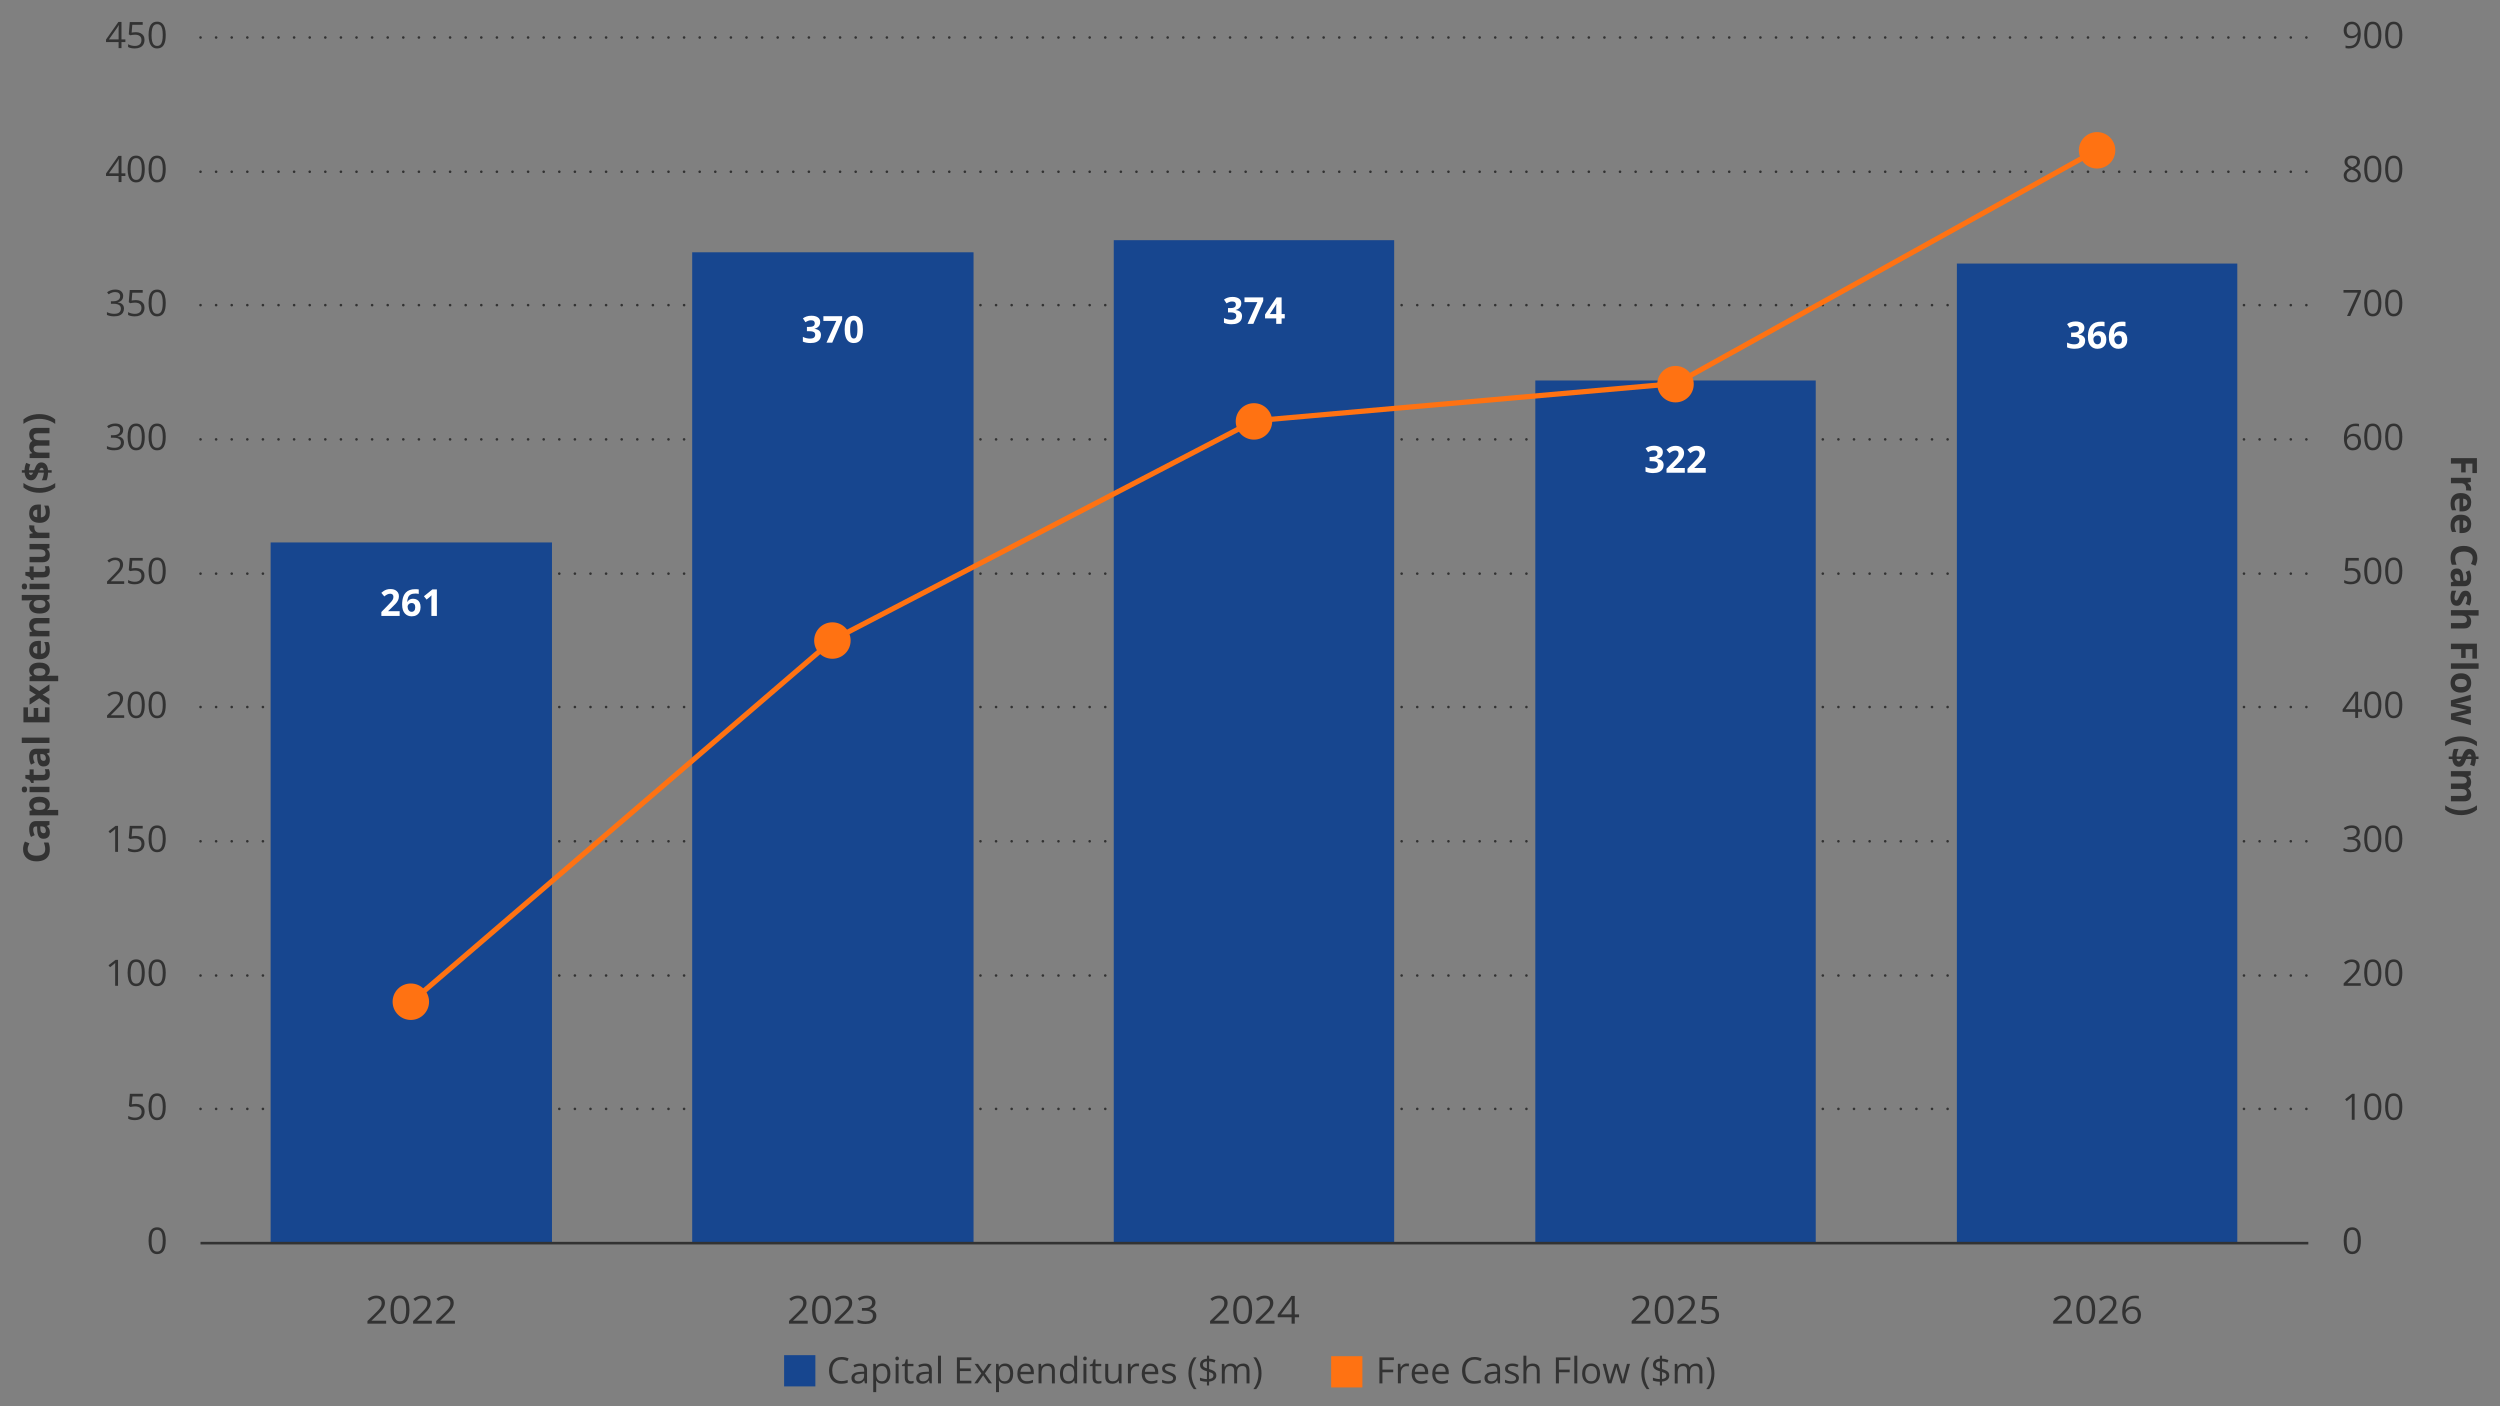 <?xml version="1.0" encoding="UTF-8"?><svg id="Charts" xmlns="http://www.w3.org/2000/svg" width="960" height="540" viewBox="0 0 960 540"><rect x="0" y="0" width="960" height="540" fill="#808080" stroke="none"/><g><g><rect x="301.1" y="520.38" width="12" height="12" fill="#17468f"/><g><path d="M323.15,522.1c-.55,0-1.05,.09-1.49,.28-.44,.19-.81,.46-1.12,.82-.31,.36-.54,.79-.71,1.3s-.25,1.08-.25,1.71c0,.84,.13,1.57,.39,2.18,.26,.62,.65,1.09,1.18,1.43,.52,.34,1.17,.51,1.96,.51,.45,0,.87-.04,1.26-.11,.39-.08,.78-.17,1.15-.28v1.01c-.36,.14-.75,.24-1.15,.3s-.88,.1-1.43,.1c-1.02,0-1.87-.21-2.55-.63-.68-.42-1.19-1.02-1.53-1.79-.34-.77-.51-1.68-.51-2.73,0-.76,.11-1.45,.32-2.07,.21-.63,.52-1.17,.93-1.62,.41-.46,.91-.81,1.5-1.06,.6-.25,1.28-.37,2.05-.37,.51,0,.99,.05,1.46,.15s.89,.24,1.27,.43l-.46,.98c-.32-.15-.67-.27-1.05-.38-.38-.11-.79-.16-1.23-.16Z" fill="#323232"/><path d="M330.3,523.6c.89,0,1.56,.2,1.99,.6s.65,1.04,.65,1.92v5.09h-.83l-.22-1.11h-.05c-.21,.27-.43,.5-.66,.69s-.49,.32-.79,.42c-.3,.09-.67,.14-1.1,.14-.46,0-.86-.08-1.21-.24-.35-.16-.63-.4-.83-.72-.2-.32-.3-.73-.3-1.23,0-.75,.3-1.32,.89-1.72s1.5-.62,2.71-.66l1.29-.05v-.46c0-.65-.14-1.1-.42-1.36s-.67-.39-1.18-.39c-.39,0-.77,.06-1.12,.17s-.69,.25-1.01,.4l-.35-.86c.34-.17,.72-.32,1.16-.44s.9-.18,1.38-.18Zm1.52,3.92l-1.14,.05c-.93,.04-1.59,.19-1.98,.46s-.57,.65-.57,1.14c0,.43,.13,.75,.39,.95s.6,.31,1.03,.31c.67,0,1.21-.18,1.63-.55s.64-.92,.64-1.66v-.69Z" fill="#323232"/><path d="M338.84,523.59c.93,0,1.68,.32,2.24,.96s.83,1.61,.83,2.9c0,.85-.13,1.57-.38,2.15s-.61,1.02-1.08,1.31c-.46,.3-1.01,.44-1.64,.44-.4,0-.75-.05-1.05-.16s-.56-.25-.77-.42-.39-.37-.53-.58h-.08c.01,.18,.03,.39,.05,.64,.02,.25,.03,.47,.03,.66v3.08h-1.14v-10.84h.94l.15,1.11h.05c.15-.23,.32-.44,.53-.63s.47-.34,.77-.45c.3-.11,.66-.17,1.08-.17Zm-.2,.96c-.52,0-.94,.1-1.25,.3-.32,.2-.55,.5-.69,.9s-.22,.9-.23,1.5v.22c0,.63,.07,1.17,.21,1.61,.14,.44,.37,.77,.69,1,.32,.23,.75,.34,1.3,.34,.46,0,.85-.13,1.16-.38s.54-.6,.69-1.05c.15-.45,.23-.96,.23-1.55,0-.88-.17-1.59-.52-2.11-.34-.52-.87-.78-1.58-.78Z" fill="#323232"/><path d="M344.51,520.92c.19,0,.35,.06,.48,.18,.13,.12,.2,.31,.2,.56s-.07,.44-.2,.56c-.13,.12-.3,.18-.48,.18-.2,0-.36-.06-.49-.18-.13-.12-.2-.31-.2-.56s.06-.44,.2-.56c.13-.12,.29-.18,.49-.18Zm.55,2.8v7.49h-1.13v-7.49h1.13Z" fill="#323232"/><path d="M349.77,530.42c.19,0,.38-.02,.57-.05s.36-.07,.48-.12v.88c-.13,.06-.32,.11-.55,.15-.24,.04-.46,.06-.69,.06-.4,0-.76-.07-1.08-.21s-.58-.38-.78-.71c-.19-.33-.29-.79-.29-1.38v-4.44h-1.07v-.55l1.07-.44,.45-1.63h.68v1.74h2.19v.89h-2.19v4.41c0,.47,.11,.82,.33,1.05,.22,.23,.5,.35,.86,.35Z" fill="#323232"/><path d="M355.17,523.6c.89,0,1.56,.2,1.99,.6s.65,1.04,.65,1.92v5.09h-.83l-.22-1.11h-.05c-.21,.27-.43,.5-.66,.69s-.49,.32-.79,.42c-.3,.09-.67,.14-1.1,.14-.46,0-.86-.08-1.21-.24-.35-.16-.63-.4-.83-.72-.2-.32-.3-.73-.3-1.23,0-.75,.3-1.32,.89-1.72s1.5-.62,2.71-.66l1.29-.05v-.46c0-.65-.14-1.1-.42-1.36s-.67-.39-1.18-.39c-.39,0-.77,.06-1.12,.17s-.69,.25-1.01,.4l-.35-.86c.34-.17,.72-.32,1.16-.44s.9-.18,1.38-.18Zm1.52,3.92l-1.14,.05c-.93,.04-1.59,.19-1.98,.46s-.57,.65-.57,1.14c0,.43,.13,.75,.39,.95s.6,.31,1.03,.31c.67,0,1.21-.18,1.63-.55s.64-.92,.64-1.66v-.69Z" fill="#323232"/><path d="M361.33,531.22h-1.14v-10.64h1.14v10.64Z" fill="#323232"/><path d="M373.01,531.22h-5.56v-9.99h5.56v1.03h-4.4v3.23h4.15v1.01h-4.15v3.7h4.4v1.03Z" fill="#323232"/><path d="M376.84,527.38l-2.59-3.66h1.3l1.98,2.88,1.97-2.88h1.29l-2.59,3.66,2.73,3.83h-1.3l-2.1-3.06-2.11,3.06h-1.29l2.71-3.83Z" fill="#323232"/><path d="M385.99,523.59c.93,0,1.68,.32,2.24,.96s.83,1.61,.83,2.9c0,.85-.13,1.57-.38,2.15s-.61,1.02-1.08,1.31c-.46,.3-1.01,.44-1.64,.44-.4,0-.75-.05-1.05-.16s-.56-.25-.77-.42-.39-.37-.53-.58h-.08c.01,.18,.03,.39,.05,.64,.02,.25,.03,.47,.03,.66v3.08h-1.14v-10.84h.94l.15,1.11h.05c.15-.23,.32-.44,.53-.63s.47-.34,.77-.45c.3-.11,.66-.17,1.08-.17Zm-.2,.96c-.52,0-.94,.1-1.25,.3-.32,.2-.55,.5-.69,.9s-.22,.9-.23,1.5v.22c0,.63,.07,1.17,.21,1.61,.14,.44,.37,.77,.69,1,.32,.23,.75,.34,1.3,.34,.46,0,.85-.13,1.16-.38s.54-.6,.69-1.05c.15-.45,.23-.96,.23-1.55,0-.88-.17-1.59-.52-2.11-.34-.52-.87-.78-1.58-.78Z" fill="#323232"/><path d="M393.96,523.59c.64,0,1.18,.14,1.64,.42s.8,.68,1.05,1.19,.36,1.1,.36,1.78v.7h-5.17c.01,.88,.23,1.55,.66,2.01s1.02,.69,1.79,.69c.47,0,.89-.04,1.26-.13s.74-.21,1.13-.38v1c-.38,.17-.75,.29-1.12,.37-.37,.08-.81,.12-1.32,.12-.72,0-1.35-.15-1.88-.44-.54-.29-.95-.73-1.25-1.3s-.44-1.27-.44-2.09,.14-1.5,.41-2.1c.27-.59,.65-1.04,1.15-1.36,.5-.32,1.08-.48,1.75-.48Zm-.01,.93c-.61,0-1.09,.2-1.45,.59s-.57,.95-.64,1.66h3.96c0-.45-.07-.84-.21-1.18-.13-.34-.34-.6-.61-.79s-.62-.28-1.05-.28Z" fill="#323232"/><path d="M402.36,523.59c.89,0,1.56,.22,2.02,.65s.68,1.13,.68,2.1v4.88h-1.12v-4.81c0-.62-.14-1.09-.43-1.4-.29-.31-.72-.46-1.31-.46-.83,0-1.41,.23-1.75,.7s-.51,1.15-.51,2.04v3.92h-1.13v-7.49h.92l.17,1.08h.06c.16-.26,.36-.49,.61-.67s.52-.32,.83-.41,.63-.14,.96-.14Z" fill="#323232"/><path d="M410.1,531.35c-.95,0-1.7-.32-2.25-.97-.55-.65-.83-1.61-.83-2.88s.28-2.26,.85-2.92,1.32-.99,2.26-.99c.4,0,.74,.05,1.04,.16s.55,.25,.77,.42,.39,.38,.54,.6h.08c-.02-.14-.04-.33-.05-.58s-.03-.45-.03-.6v-3h1.13v10.64h-.92l-.17-1.07h-.05c-.14,.22-.32,.43-.54,.61-.22,.18-.47,.33-.77,.43-.3,.11-.65,.16-1.06,.16Zm.18-.94c.8,0,1.37-.23,1.7-.68s.5-1.13,.5-2.03v-.21c0-.95-.16-1.68-.48-2.19-.32-.51-.89-.77-1.73-.77-.7,0-1.22,.27-1.57,.8s-.52,1.27-.52,2.19,.17,1.63,.52,2.13c.34,.5,.87,.75,1.57,.75Z" fill="#323232"/><path d="M416.63,520.92c.19,0,.35,.06,.48,.18,.13,.12,.2,.31,.2,.56s-.07,.44-.2,.56c-.13,.12-.3,.18-.48,.18-.2,0-.36-.06-.49-.18-.13-.12-.2-.31-.2-.56s.06-.44,.2-.56c.13-.12,.29-.18,.49-.18Zm.55,2.8v7.49h-1.13v-7.49h1.13Z" fill="#323232"/><path d="M421.89,530.42c.19,0,.38-.02,.57-.05s.36-.07,.48-.12v.88c-.13,.06-.32,.11-.55,.15-.24,.04-.46,.06-.69,.06-.4,0-.76-.07-1.08-.21s-.58-.38-.78-.71c-.19-.33-.29-.79-.29-1.38v-4.44h-1.07v-.55l1.07-.44,.45-1.63h.68v1.74h2.19v.89h-2.19v4.41c0,.47,.11,.82,.33,1.05,.22,.23,.5,.35,.86,.35Z" fill="#323232"/><path d="M430.67,523.72v7.49h-.93l-.16-1.05h-.06c-.16,.26-.36,.48-.6,.66s-.52,.31-.83,.4c-.31,.09-.63,.13-.98,.13-.59,0-1.09-.1-1.49-.29s-.7-.49-.91-.89c-.2-.4-.3-.92-.3-1.54v-4.91h1.15v4.83c0,.62,.14,1.09,.42,1.4s.71,.46,1.29,.46,1-.1,1.33-.31c.33-.21,.57-.52,.71-.93s.22-.91,.22-1.5v-3.94h1.14Z" fill="#323232"/><path d="M436.52,523.59c.15,0,.31,0,.47,.02s.31,.04,.44,.06l-.14,1.05c-.12-.03-.26-.06-.41-.08s-.29-.03-.42-.03c-.3,0-.58,.06-.85,.18-.27,.12-.5,.29-.7,.52s-.36,.5-.47,.81-.17,.67-.17,1.06v4.02h-1.14v-7.49h.94l.12,1.38h.05c.16-.28,.34-.53,.56-.76s.47-.41,.76-.55c.29-.14,.61-.21,.97-.21Z" fill="#323232"/><path d="M441.72,523.59c.64,0,1.18,.14,1.64,.42s.8,.68,1.05,1.19,.36,1.1,.36,1.78v.7h-5.17c.01,.88,.23,1.55,.66,2.01s1.02,.69,1.79,.69c.47,0,.89-.04,1.26-.13s.74-.21,1.13-.38v1c-.38,.17-.75,.29-1.12,.37-.37,.08-.81,.12-1.32,.12-.72,0-1.35-.15-1.88-.44-.54-.29-.95-.73-1.25-1.3s-.44-1.27-.44-2.09,.14-1.5,.41-2.1c.27-.59,.65-1.04,1.15-1.36,.5-.32,1.08-.48,1.75-.48Zm-.01,.93c-.61,0-1.09,.2-1.45,.59s-.57,.95-.64,1.66h3.96c0-.45-.07-.84-.21-1.18-.13-.34-.34-.6-.61-.79s-.62-.28-1.05-.28Z" fill="#323232"/><path d="M451.58,529.16c0,.48-.12,.88-.36,1.21-.24,.33-.58,.57-1.03,.73-.44,.16-.97,.25-1.59,.25-.52,0-.98-.04-1.36-.12s-.72-.2-1-.35v-1.05c.31,.15,.67,.29,1.09,.41s.86,.18,1.3,.18c.65,0,1.12-.1,1.41-.31s.44-.49,.44-.85c0-.21-.06-.39-.17-.54-.12-.16-.31-.31-.58-.46s-.65-.31-1.13-.49c-.48-.18-.89-.36-1.24-.54-.35-.18-.62-.4-.81-.66-.19-.26-.28-.6-.28-1.01,0-.63,.26-1.12,.77-1.46,.51-.34,1.19-.51,2.02-.51,.45,0,.87,.04,1.27,.13,.39,.09,.76,.21,1.1,.36l-.38,.91c-.31-.13-.64-.24-.99-.33s-.71-.14-1.07-.14c-.52,0-.93,.09-1.21,.26-.28,.17-.42,.41-.42,.71,0,.23,.06,.42,.2,.57,.13,.15,.34,.29,.62,.42s.67,.29,1.13,.46c.47,.17,.88,.35,1.22,.54s.61,.41,.79,.67c.19,.26,.28,.6,.28,1.01Z" fill="#323232"/><path d="M456.36,527.38c0-.77,.07-1.52,.22-2.25,.15-.73,.37-1.42,.68-2.08s.69-1.27,1.16-1.83h1.09c-.66,.87-1.16,1.83-1.49,2.88s-.5,2.14-.5,3.26c0,.73,.07,1.45,.22,2.16,.15,.71,.37,1.39,.66,2.05,.29,.66,.66,1.28,1.09,1.86h-1.07c-.46-.55-.85-1.14-1.16-1.79s-.53-1.33-.68-2.05c-.15-.72-.22-1.46-.22-2.21Z" fill="#323232"/><path d="M463.46,532.03v-1.44c-.52,0-1.02-.05-1.5-.14-.48-.08-.87-.19-1.17-.32v-1.11c.31,.15,.72,.27,1.21,.38s.98,.17,1.46,.18v-3.01c-.6-.17-1.1-.36-1.49-.58-.39-.22-.69-.48-.88-.8s-.29-.69-.29-1.14,.11-.86,.33-1.19c.22-.33,.53-.59,.93-.78s.87-.29,1.41-.32v-1.18h.83v1.17c.49,.01,.93,.07,1.33,.16s.77,.21,1.11,.36l-.36,.95c-.31-.12-.64-.23-1-.31s-.72-.15-1.09-.18v2.99c.61,.18,1.12,.37,1.54,.57,.41,.2,.72,.45,.93,.75s.31,.68,.31,1.15c0,.67-.24,1.2-.73,1.61s-1.17,.66-2.05,.74v1.49h-.83Zm0-6.59v-2.67c-.34,.02-.63,.09-.86,.19s-.41,.24-.52,.41c-.12,.17-.17,.37-.17,.6,0,.27,.05,.49,.15,.67,.1,.18,.27,.33,.5,.46,.23,.13,.53,.24,.91,.34Zm.83,4.09c.56-.05,.98-.19,1.25-.41,.28-.22,.41-.5,.41-.86,0-.26-.05-.46-.16-.63-.11-.16-.28-.31-.52-.43s-.57-.24-.98-.35v2.67Z" fill="#323232"/><path d="M477.3,523.59c.83,0,1.45,.22,1.87,.65s.63,1.12,.63,2.07v4.91h-1.12v-4.85c0-.61-.13-1.06-.39-1.36-.26-.3-.65-.45-1.17-.45-.72,0-1.25,.21-1.58,.63s-.49,1.04-.49,1.85v4.19h-1.13v-4.85c0-.41-.06-.74-.17-1.01-.12-.27-.29-.47-.52-.6-.23-.13-.52-.2-.87-.2-.5,0-.9,.1-1.2,.31s-.52,.51-.65,.91c-.13,.4-.2,.9-.2,1.49v3.96h-1.13v-7.49h.92l.17,1.06h.06c.15-.26,.34-.48,.57-.66s.48-.31,.77-.4,.58-.14,.9-.14c.57,0,1.05,.11,1.43,.32,.39,.21,.67,.53,.84,.97h.06c.25-.43,.58-.76,1.01-.97s.9-.32,1.41-.32Z" fill="#323232"/><path d="M484.42,527.37c0,.76-.07,1.5-.22,2.23-.15,.72-.37,1.41-.68,2.05-.3,.65-.69,1.24-1.16,1.78h-1.07c.44-.58,.8-1.2,1.1-1.86,.29-.66,.51-1.35,.66-2.05,.15-.71,.22-1.43,.22-2.16s-.08-1.47-.23-2.19-.37-1.41-.67-2.08c-.29-.67-.66-1.29-1.1-1.87h1.09c.47,.56,.86,1.17,1.16,1.83,.3,.66,.53,1.35,.68,2.08,.15,.73,.22,1.47,.22,2.24Z" fill="#323232"/></g></g><g><rect x="511.16" y="520.78" width="12" height="12" fill="#ff7212"/><g><path d="M530.85,531.22h-1.16v-9.99h5.56v1.03h-4.4v3.66h4.14v1.02h-4.14v4.29Z" fill="#323232"/><path d="M540.18,523.59c.15,0,.31,0,.47,.02s.31,.04,.44,.06l-.14,1.05c-.12-.03-.26-.06-.41-.08s-.29-.03-.42-.03c-.3,0-.58,.06-.85,.18-.27,.12-.5,.29-.7,.52s-.36,.5-.47,.81-.17,.67-.17,1.06v4.02h-1.14v-7.49h.94l.12,1.38h.05c.16-.28,.34-.53,.56-.76s.47-.41,.76-.55c.29-.14,.61-.21,.97-.21Z" fill="#323232"/><path d="M545.38,523.59c.64,0,1.18,.14,1.64,.42s.8,.68,1.05,1.19,.36,1.1,.36,1.78v.7h-5.17c.01,.88,.23,1.55,.66,2.01s1.02,.69,1.79,.69c.47,0,.89-.04,1.26-.13s.74-.21,1.13-.38v1c-.38,.17-.75,.29-1.12,.37-.37,.08-.81,.12-1.32,.12-.72,0-1.35-.15-1.88-.44-.54-.29-.95-.73-1.25-1.3s-.44-1.27-.44-2.09,.14-1.5,.41-2.1c.27-.59,.65-1.04,1.15-1.36,.5-.32,1.08-.48,1.75-.48Zm-.01,.93c-.61,0-1.09,.2-1.45,.59s-.57,.95-.64,1.66h3.96c0-.45-.07-.84-.21-1.18-.13-.34-.34-.6-.61-.79s-.62-.28-1.05-.28Z" fill="#323232"/><path d="M553.28,523.59c.64,0,1.18,.14,1.64,.42s.8,.68,1.05,1.19,.36,1.1,.36,1.78v.7h-5.17c.01,.88,.23,1.55,.66,2.01s1.02,.69,1.79,.69c.47,0,.89-.04,1.26-.13s.74-.21,1.13-.38v1c-.38,.17-.75,.29-1.12,.37-.37,.08-.81,.12-1.32,.12-.72,0-1.35-.15-1.88-.44-.54-.29-.95-.73-1.25-1.3s-.44-1.27-.44-2.09,.14-1.5,.41-2.1c.27-.59,.65-1.04,1.15-1.36,.5-.32,1.08-.48,1.75-.48Zm-.01,.93c-.61,0-1.09,.2-1.45,.59s-.57,.95-.64,1.66h3.96c0-.45-.07-.84-.21-1.18-.13-.34-.34-.6-.61-.79s-.62-.28-1.05-.28Z" fill="#323232"/><path d="M566.24,522.1c-.55,0-1.05,.09-1.49,.28-.44,.19-.81,.46-1.12,.82-.31,.36-.54,.79-.71,1.3s-.25,1.08-.25,1.71c0,.84,.13,1.57,.39,2.18,.26,.62,.65,1.09,1.18,1.43,.52,.34,1.17,.51,1.96,.51,.45,0,.87-.04,1.26-.11,.39-.08,.78-.17,1.15-.28v1.01c-.36,.14-.75,.24-1.15,.3s-.88,.1-1.43,.1c-1.02,0-1.87-.21-2.55-.63-.68-.42-1.19-1.02-1.53-1.79-.34-.77-.51-1.68-.51-2.73,0-.76,.11-1.45,.32-2.07,.21-.63,.52-1.17,.93-1.62,.41-.46,.91-.81,1.5-1.06,.6-.25,1.28-.37,2.05-.37,.51,0,.99,.05,1.46,.15s.89,.24,1.27,.43l-.46,.98c-.32-.15-.67-.27-1.05-.38-.38-.11-.79-.16-1.23-.16Z" fill="#323232"/><path d="M573.39,523.6c.89,0,1.56,.2,1.99,.6s.65,1.04,.65,1.92v5.09h-.83l-.22-1.11h-.05c-.21,.27-.43,.5-.66,.69s-.49,.32-.79,.42c-.3,.09-.67,.14-1.1,.14-.46,0-.86-.08-1.21-.24-.35-.16-.63-.4-.83-.72-.2-.32-.3-.73-.3-1.23,0-.75,.3-1.32,.89-1.72s1.5-.62,2.71-.66l1.29-.05v-.46c0-.65-.14-1.1-.42-1.36s-.67-.39-1.18-.39c-.39,0-.77,.06-1.12,.17s-.69,.25-1.01,.4l-.35-.86c.34-.17,.72-.32,1.16-.44s.9-.18,1.38-.18Zm1.52,3.92l-1.14,.05c-.93,.04-1.59,.19-1.98,.46s-.57,.65-.57,1.14c0,.43,.13,.75,.39,.95s.6,.31,1.03,.31c.67,0,1.21-.18,1.63-.55s.64-.92,.64-1.66v-.69Z" fill="#323232"/><path d="M583.26,529.16c0,.48-.12,.88-.36,1.21-.24,.33-.58,.57-1.03,.73-.44,.16-.97,.25-1.59,.25-.52,0-.98-.04-1.36-.12s-.72-.2-1-.35v-1.05c.31,.15,.67,.29,1.09,.41s.86,.18,1.3,.18c.65,0,1.12-.1,1.41-.31s.44-.49,.44-.85c0-.21-.06-.39-.17-.54-.12-.16-.31-.31-.58-.46s-.65-.31-1.13-.49c-.48-.18-.89-.36-1.24-.54-.35-.18-.62-.4-.81-.66-.19-.26-.28-.6-.28-1.01,0-.63,.26-1.12,.77-1.46,.51-.34,1.19-.51,2.02-.51,.45,0,.87,.04,1.27,.13,.39,.09,.76,.21,1.1,.36l-.38,.91c-.31-.13-.64-.24-.99-.33s-.71-.14-1.07-.14c-.52,0-.93,.09-1.21,.26-.28,.17-.42,.41-.42,.71,0,.23,.06,.42,.2,.57,.13,.15,.34,.29,.62,.42s.67,.29,1.13,.46c.47,.17,.88,.35,1.22,.54s.61,.41,.79,.67c.19,.26,.28,.6,.28,1.01Z" fill="#323232"/><path d="M586.13,520.58v3.18c0,.18,0,.37-.01,.55s-.03,.35-.05,.51h.08c.16-.26,.35-.49,.59-.67,.24-.18,.51-.32,.82-.41s.63-.14,.97-.14c.6,0,1.1,.1,1.51,.29,.4,.19,.71,.49,.91,.89,.2,.4,.3,.92,.3,1.56v4.88h-1.12v-4.81c0-.62-.14-1.09-.43-1.4-.29-.31-.72-.46-1.31-.46-.56,0-1,.11-1.33,.32-.33,.21-.57,.52-.71,.93-.14,.41-.22,.91-.22,1.5v3.92h-1.13v-10.64h1.13Z" fill="#323232"/><path d="M598.62,531.22h-1.16v-9.99h5.56v1.03h-4.4v3.66h4.14v1.02h-4.14v4.29Z" fill="#323232"/><path d="M605.68,531.22h-1.14v-10.64h1.14v10.64Z" fill="#323232"/><path d="M614.42,527.46c0,.62-.08,1.16-.24,1.65s-.39,.89-.69,1.22-.66,.59-1.09,.76c-.43,.18-.91,.26-1.45,.26-.5,0-.96-.09-1.38-.26-.42-.18-.78-.43-1.08-.76-.3-.33-.54-.74-.7-1.22-.17-.48-.25-1.03-.25-1.65,0-.82,.14-1.52,.42-2.1s.68-1.02,1.19-1.32c.52-.3,1.13-.45,1.85-.45s1.28,.15,1.79,.46c.51,.31,.91,.75,1.2,1.32,.29,.58,.43,1.27,.43,2.09Zm-5.7,0c0,.6,.08,1.12,.24,1.57s.41,.78,.74,1.03,.76,.36,1.29,.36,.95-.12,1.28-.36c.33-.24,.58-.58,.74-1.03s.24-.96,.24-1.57-.08-1.11-.24-1.55-.41-.77-.74-1.01-.76-.36-1.29-.36c-.78,0-1.35,.26-1.71,.77-.36,.52-.54,1.23-.54,2.14Z" fill="#323232"/><path d="M622.53,531.2l-1.33-4.36c-.06-.19-.12-.37-.17-.55-.05-.18-.1-.35-.14-.52-.04-.17-.08-.32-.12-.46-.03-.14-.06-.27-.08-.37h-.05c-.02,.1-.04,.23-.08,.37s-.07,.3-.11,.47c-.04,.17-.09,.35-.14,.53s-.11,.37-.17,.56l-1.39,4.34h-1.28l-2.06-7.49h1.18l1.08,4.14c.07,.27,.14,.54,.21,.81,.07,.27,.12,.52,.17,.75,.05,.23,.08,.44,.11,.61h.05c.03-.11,.06-.25,.09-.41,.03-.16,.07-.33,.12-.51,.04-.18,.09-.36,.14-.54s.1-.35,.15-.51l1.38-4.34h1.22l1.33,4.33c.07,.22,.14,.45,.2,.68,.07,.24,.13,.47,.18,.69s.09,.42,.12,.59h.05c.02-.15,.05-.35,.1-.57s.11-.48,.17-.75c.07-.27,.14-.55,.21-.83l1.09-4.14h1.16l-2.07,7.49h-1.32Z" fill="#323232"/><path d="M630.28,527.38c0-.77,.07-1.52,.22-2.25,.15-.73,.37-1.42,.68-2.08s.69-1.27,1.16-1.83h1.09c-.66,.87-1.16,1.83-1.49,2.88s-.5,2.14-.5,3.26c0,.73,.07,1.45,.22,2.16,.15,.71,.37,1.39,.66,2.05,.29,.66,.66,1.28,1.09,1.86h-1.07c-.46-.55-.85-1.14-1.16-1.79s-.53-1.33-.68-2.05c-.15-.72-.22-1.46-.22-2.21Z" fill="#323232"/><path d="M637.39,532.03v-1.44c-.52,0-1.02-.05-1.5-.14-.48-.08-.87-.19-1.17-.32v-1.11c.31,.15,.72,.27,1.21,.38s.98,.17,1.46,.18v-3.01c-.6-.17-1.1-.36-1.49-.58-.39-.22-.69-.48-.88-.8s-.29-.69-.29-1.14,.11-.86,.33-1.19c.22-.33,.53-.59,.93-.78s.87-.29,1.41-.32v-1.18h.83v1.17c.49,.01,.93,.07,1.33,.16s.77,.21,1.11,.36l-.36,.95c-.31-.12-.64-.23-1-.31s-.72-.15-1.09-.18v2.99c.61,.18,1.12,.37,1.54,.57,.41,.2,.72,.45,.93,.75s.31,.68,.31,1.15c0,.67-.24,1.2-.73,1.61s-1.17,.66-2.05,.74v1.49h-.83Zm0-6.59v-2.67c-.34,.02-.63,.09-.86,.19s-.41,.24-.52,.41c-.12,.17-.17,.37-.17,.6,0,.27,.05,.49,.15,.67,.1,.18,.27,.33,.5,.46,.23,.13,.53,.24,.91,.34Zm.83,4.09c.56-.05,.98-.19,1.25-.41,.28-.22,.41-.5,.41-.86,0-.26-.05-.46-.16-.63-.11-.16-.28-.31-.52-.43s-.57-.24-.98-.35v2.67Z" fill="#323232"/><path d="M651.22,523.59c.83,0,1.45,.22,1.87,.65s.63,1.12,.63,2.07v4.91h-1.12v-4.85c0-.61-.13-1.06-.39-1.36-.26-.3-.65-.45-1.17-.45-.72,0-1.25,.21-1.58,.63s-.49,1.04-.49,1.85v4.19h-1.13v-4.85c0-.41-.06-.74-.17-1.01-.12-.27-.29-.47-.52-.6-.23-.13-.52-.2-.87-.2-.5,0-.9,.1-1.2,.31s-.52,.51-.65,.91c-.13,.4-.2,.9-.2,1.49v3.96h-1.13v-7.49h.92l.17,1.06h.06c.15-.26,.34-.48,.57-.66s.48-.31,.77-.4,.58-.14,.9-.14c.57,0,1.05,.11,1.43,.32,.39,.21,.67,.53,.84,.97h.06c.25-.43,.58-.76,1.01-.97s.9-.32,1.41-.32Z" fill="#323232"/><path d="M658.34,527.37c0,.76-.07,1.5-.22,2.23-.15,.72-.37,1.41-.68,2.05-.3,.65-.69,1.24-1.16,1.78h-1.07c.44-.58,.8-1.2,1.1-1.86,.29-.66,.51-1.35,.66-2.05,.15-.71,.22-1.43,.22-2.16s-.08-1.47-.23-2.19-.37-1.41-.67-2.08c-.29-.67-.66-1.29-1.1-1.87h1.09c.47,.56,.86,1.17,1.16,1.83,.3,.66,.53,1.35,.68,2.08,.15,.73,.22,1.47,.22,2.24Z" fill="#323232"/></g></g></g><line x1="77" y1="425.82" x2="886.39" y2="425.82" fill="none" stroke="#323232" stroke-dasharray="0 0 0 5.99" stroke-linecap="round" stroke-linejoin="round" stroke-width="1"/><line x1="77" y1="374.6" x2="886.39" y2="374.6" fill="none" stroke="#323232" stroke-dasharray="0 0 0 5.99" stroke-linecap="round" stroke-linejoin="round" stroke-width="1"/><line x1="77" y1="323.05" x2="886.39" y2="323.05" fill="none" stroke="#323232" stroke-dasharray="0 0 0 5.99" stroke-linecap="round" stroke-linejoin="round" stroke-width="1"/><line x1="77" y1="271.5" x2="886.39" y2="271.5" fill="none" stroke="#323232" stroke-dasharray="0 0 0 5.99" stroke-linecap="round" stroke-linejoin="round" stroke-width="1"/><line x1="77" y1="220.28" x2="886.39" y2="220.28" fill="none" stroke="#323232" stroke-dasharray="0 0 0 5.99" stroke-linecap="round" stroke-linejoin="round" stroke-width="1"/><line x1="77" y1="168.72" x2="886.39" y2="168.72" fill="none" stroke="#323232" stroke-dasharray="0 0 0 5.99" stroke-linecap="round" stroke-linejoin="round" stroke-width="1"/><line x1="77" y1="117.17" x2="886.39" y2="117.17" fill="none" stroke="#323232" stroke-dasharray="0 0 0 5.99" stroke-linecap="round" stroke-linejoin="round" stroke-width="1"/><line x1="77" y1="65.95" x2="886.39" y2="65.95" fill="none" stroke="#323232" stroke-dasharray="0 0 0 5.99" stroke-linecap="round" stroke-linejoin="round" stroke-width="1"/><line x1="77" y1="14.4" x2="886.39" y2="14.4" fill="none" stroke="#323232" stroke-dasharray="0 0 0 5.99" stroke-linecap="round" stroke-linejoin="round" stroke-width="1"/><polygon points="103.92 208.3 211.96 208.3 211.96 477.37 103.92 477.37 103.92 208.3 103.92 208.3" fill="#17468f"/><polygon points="265.8 96.88 373.84 96.88 373.84 477.37 265.8 477.37 265.8 96.88 265.8 96.88" fill="#17468f"/><polygon points="427.68 92.23 535.36 92.23 535.36 477.37 427.68 477.37 427.68 92.23 427.68 92.23" fill="#17468f"/><polygon points="589.56 146.11 697.24 146.11 697.24 477.37 589.56 477.37 589.56 146.11 589.56 146.11" fill="#17468f"/><polygon points="751.44 101.21 859.12 101.21 859.12 477.37 751.44 477.37 751.44 101.21 751.44 101.21" fill="#17468f"/><line x1="77" y1="477.37" x2="886.39" y2="477.37" fill="none" stroke="#323232" stroke-miterlimit="10" stroke-width="1"/><polyline points="157.94 384.74 319.82 245.72 481.7 161.57 643.58 147.27 805.45 57.47" fill="none" stroke="#ff7212" stroke-linecap="round" stroke-linejoin="round" stroke-width="2"/><path d="M164.76,384.66c0,3.87-3.13,7-7,7s-7-3.13-7-7,3.13-7,7-7,7,3.13,7,7h0Z" fill="#ff7212"/><path d="M326.64,245.97c0,3.87-3.13,7-7,7s-7-3.13-7-7,3.13-7,7-7,7,3.13,7,7h0Z" fill="#ff7212"/><path d="M488.52,161.82c0,3.87-3.13,7-7,7s-7-3.13-7-7,3.13-7,7-7,7,3.13,7,7h0Z" fill="#ff7212"/><path d="M650.4,147.52c0,3.87-3.13,7-7,7s-7-3.13-7-7,3.13-7,7-7,7,3.13,7,7h0Z" fill="#ff7212"/><path d="M812.28,57.72c0,3.87-3.13,7-7,7s-7-3.13-7-7,3.13-7,7-7,7,3.13,7,7h0Z" fill="#ff7212"/><path d="M906.57,476.43c0,.81-.06,1.54-.18,2.17s-.32,1.18-.58,1.62-.61,.78-1.03,1.01-.92,.35-1.51,.35c-.74,0-1.36-.2-1.84-.61-.49-.41-.85-.99-1.09-1.76-.24-.77-.36-1.69-.36-2.78s.11-1.98,.33-2.75c.22-.77,.57-1.36,1.05-1.77s1.12-.62,1.91-.62c.75,0,1.37,.2,1.86,.61s.85,1,1.09,1.76,.36,1.69,.36,2.77Zm-5.45,0c0,.93,.07,1.7,.21,2.32s.37,1.08,.69,1.39c.32,.31,.73,.46,1.25,.46s.93-.15,1.25-.46c.32-.31,.55-.77,.69-1.39,.14-.62,.22-1.4,.22-2.33s-.07-1.68-.21-2.3-.37-1.08-.68-1.39-.73-.47-1.26-.47-.94,.16-1.26,.47-.54,.78-.68,1.39c-.14,.62-.21,1.38-.21,2.3Z" fill="#323232"/><g><path d="M904.19,430h-1.11v-7.08c0-.27,0-.5,0-.69,0-.19,0-.37,.01-.53,0-.16,.02-.33,.03-.5-.14,.15-.27,.27-.4,.37s-.28,.23-.46,.38l-1.14,.92-.59-.77,2.71-2.08h.94v9.99Z" fill="#323232"/><path d="M914.44,424.99c0,.81-.06,1.54-.18,2.17s-.32,1.18-.58,1.62-.61,.78-1.03,1.01-.92,.35-1.51,.35c-.74,0-1.36-.2-1.84-.61-.49-.41-.85-.99-1.09-1.76-.24-.77-.36-1.69-.36-2.78s.11-1.98,.33-2.75c.22-.77,.57-1.36,1.05-1.77s1.12-.62,1.91-.62c.75,0,1.37,.2,1.86,.61s.85,1,1.09,1.76,.36,1.69,.36,2.77Zm-5.45,0c0,.93,.07,1.7,.21,2.32s.37,1.08,.69,1.39c.32,.31,.73,.46,1.25,.46s.93-.15,1.25-.46c.32-.31,.55-.77,.69-1.39,.14-.62,.22-1.4,.22-2.33s-.07-1.68-.21-2.3-.37-1.08-.68-1.39-.73-.47-1.26-.47-.94,.16-1.26,.47-.54,.78-.68,1.39c-.14,.62-.21,1.38-.21,2.3Z" fill="#323232"/><path d="M922.49,424.99c0,.81-.06,1.54-.18,2.17s-.32,1.18-.58,1.62-.61,.78-1.03,1.01-.92,.35-1.51,.35c-.74,0-1.36-.2-1.84-.61-.49-.41-.85-.99-1.09-1.76-.24-.77-.36-1.69-.36-2.78s.11-1.98,.33-2.75c.22-.77,.57-1.36,1.05-1.77s1.12-.62,1.91-.62c.75,0,1.37,.2,1.86,.61s.85,1,1.09,1.76,.36,1.69,.36,2.77Zm-5.45,0c0,.93,.07,1.7,.21,2.32s.37,1.08,.69,1.39c.32,.31,.73,.46,1.25,.46s.93-.15,1.25-.46c.32-.31,.55-.77,.69-1.39,.14-.62,.22-1.4,.22-2.33s-.07-1.68-.21-2.3-.37-1.08-.68-1.39-.73-.47-1.26-.47-.94,.16-1.26,.47-.54,.78-.68,1.39c-.14,.62-.21,1.38-.21,2.3Z" fill="#323232"/></g><g><path d="M906.51,378.56h-6.55v-.95l2.67-2.71c.5-.5,.92-.95,1.25-1.34,.34-.39,.6-.78,.78-1.16s.27-.8,.27-1.25c0-.56-.17-1-.5-1.3-.34-.3-.78-.45-1.32-.45-.48,0-.9,.08-1.27,.25s-.75,.4-1.13,.7l-.61-.77c.26-.22,.55-.42,.87-.59,.31-.17,.65-.31,1-.41,.36-.1,.74-.15,1.15-.15,.62,0,1.15,.11,1.59,.32s.79,.52,1.04,.92c.24,.4,.37,.87,.37,1.42s-.1,1.02-.31,1.47-.5,.9-.88,1.35-.82,.92-1.33,1.41l-2.17,2.17v.05h5.11v1.04Z" fill="#323232"/><path d="M914.44,373.54c0,.81-.06,1.54-.18,2.17s-.32,1.18-.58,1.62-.61,.78-1.03,1.01-.92,.35-1.51,.35c-.74,0-1.36-.2-1.84-.61-.49-.41-.85-.99-1.09-1.76-.24-.77-.36-1.69-.36-2.78s.11-1.98,.33-2.75c.22-.77,.57-1.36,1.05-1.77s1.12-.62,1.91-.62c.75,0,1.37,.2,1.86,.61s.85,1,1.09,1.76,.36,1.69,.36,2.77Zm-5.45,0c0,.93,.07,1.7,.21,2.32s.37,1.08,.69,1.39c.32,.31,.73,.46,1.25,.46s.93-.15,1.25-.46c.32-.31,.55-.77,.69-1.39,.14-.62,.22-1.4,.22-2.33s-.07-1.68-.21-2.3-.37-1.08-.68-1.39-.73-.47-1.26-.47-.94,.16-1.26,.47-.54,.78-.68,1.39c-.14,.62-.21,1.38-.21,2.3Z" fill="#323232"/><path d="M922.49,373.54c0,.81-.06,1.54-.18,2.17s-.32,1.18-.58,1.62-.61,.78-1.03,1.01-.92,.35-1.51,.35c-.74,0-1.36-.2-1.84-.61-.49-.41-.85-.99-1.09-1.76-.24-.77-.36-1.69-.36-2.78s.11-1.98,.33-2.75c.22-.77,.57-1.36,1.05-1.77s1.12-.62,1.91-.62c.75,0,1.37,.2,1.86,.61s.85,1,1.09,1.76,.36,1.69,.36,2.77Zm-5.45,0c0,.93,.07,1.7,.21,2.32s.37,1.08,.69,1.39c.32,.31,.73,.46,1.25,.46s.93-.15,1.25-.46c.32-.31,.55-.77,.69-1.39,.14-.62,.22-1.4,.22-2.33s-.07-1.68-.21-2.3-.37-1.08-.68-1.39-.73-.47-1.26-.47-.94,.16-1.26,.47-.54,.78-.68,1.39c-.14,.62-.21,1.38-.21,2.3Z" fill="#323232"/></g><g><path d="M906.14,319.45c0,.45-.09,.83-.26,1.16s-.42,.6-.72,.8-.67,.35-1.09,.43v.05c.79,.1,1.39,.36,1.79,.77,.4,.41,.6,.95,.6,1.61,0,.58-.14,1.09-.41,1.54-.27,.45-.69,.8-1.24,1.05-.56,.25-1.27,.38-2.14,.38-.53,0-1.02-.04-1.47-.13-.45-.08-.88-.22-1.29-.42v-1.07c.42,.21,.87,.37,1.35,.48s.96,.17,1.42,.17c.91,0,1.57-.18,1.98-.54s.61-.86,.61-1.49c0-.43-.11-.78-.34-1.05-.22-.27-.55-.46-.97-.59-.42-.13-.93-.19-1.52-.19h-1v-.97h1c.54,0,1-.08,1.38-.24s.67-.38,.87-.67c.2-.29,.3-.63,.3-1.03,0-.51-.17-.9-.51-1.17s-.79-.41-1.37-.41c-.36,0-.68,.04-.97,.11s-.57,.17-.82,.3-.51,.28-.77,.44l-.57-.78c.36-.28,.81-.53,1.33-.73s1.12-.31,1.78-.31c1.02,0,1.79,.23,2.3,.7s.77,1.06,.77,1.78Z" fill="#323232"/><path d="M914.44,322.1c0,.81-.06,1.54-.18,2.17s-.32,1.18-.58,1.62-.61,.78-1.03,1.01-.92,.35-1.51,.35c-.74,0-1.36-.2-1.84-.61-.49-.41-.85-.99-1.09-1.76-.24-.77-.36-1.69-.36-2.78s.11-1.98,.33-2.75c.22-.77,.57-1.36,1.05-1.77s1.12-.62,1.91-.62c.75,0,1.37,.2,1.86,.61s.85,1,1.09,1.76,.36,1.69,.36,2.77Zm-5.45,0c0,.93,.07,1.7,.21,2.32s.37,1.08,.69,1.39c.32,.31,.73,.46,1.25,.46s.93-.15,1.25-.46c.32-.31,.55-.77,.69-1.39,.14-.62,.22-1.4,.22-2.33s-.07-1.68-.21-2.3-.37-1.08-.68-1.39-.73-.47-1.26-.47-.94,.16-1.26,.47-.54,.78-.68,1.39c-.14,.62-.21,1.38-.21,2.3Z" fill="#323232"/><path d="M922.49,322.1c0,.81-.06,1.54-.18,2.17s-.32,1.18-.58,1.62-.61,.78-1.03,1.01-.92,.35-1.51,.35c-.74,0-1.36-.2-1.84-.61-.49-.41-.85-.99-1.09-1.76-.24-.77-.36-1.69-.36-2.78s.11-1.98,.33-2.75c.22-.77,.57-1.36,1.05-1.77s1.12-.62,1.91-.62c.75,0,1.37,.2,1.86,.61s.85,1,1.09,1.76,.36,1.69,.36,2.77Zm-5.45,0c0,.93,.07,1.7,.21,2.32s.37,1.08,.69,1.39c.32,.31,.73,.46,1.25,.46s.93-.15,1.25-.46c.32-.31,.55-.77,.69-1.39,.14-.62,.22-1.4,.22-2.33s-.07-1.68-.21-2.3-.37-1.08-.68-1.39-.73-.47-1.26-.47-.94,.16-1.26,.47-.54,.78-.68,1.39c-.14,.62-.21,1.38-.21,2.3Z" fill="#323232"/></g><g><path d="M907.01,273.36h-1.5v2.32h-1.11v-2.32h-4.83v-.96l4.76-6.77h1.18v6.71h1.5v1.03Zm-2.6-1.03v-3.27c0-.25,0-.48,0-.68s.01-.39,.02-.57,.02-.34,.02-.5c0-.16,.01-.32,.02-.47h-.05c-.09,.18-.19,.38-.3,.58-.11,.2-.22,.38-.34,.54l-3.08,4.37h3.71Z" fill="#323232"/><path d="M914.44,270.66c0,.81-.06,1.54-.18,2.17s-.32,1.18-.58,1.62-.61,.78-1.03,1.01-.92,.35-1.51,.35c-.74,0-1.36-.2-1.84-.61-.49-.41-.85-.99-1.09-1.76-.24-.77-.36-1.69-.36-2.78s.11-1.98,.33-2.75c.22-.77,.57-1.36,1.05-1.77s1.12-.62,1.91-.62c.75,0,1.37,.2,1.86,.61s.85,1,1.09,1.76,.36,1.69,.36,2.77Zm-5.45,0c0,.93,.07,1.7,.21,2.32s.37,1.08,.69,1.39c.32,.31,.73,.46,1.25,.46s.93-.15,1.25-.46c.32-.31,.55-.77,.69-1.39,.14-.62,.22-1.4,.22-2.33s-.07-1.68-.21-2.3-.37-1.08-.68-1.39-.73-.47-1.26-.47-.94,.16-1.26,.47-.54,.78-.68,1.39c-.14,.62-.21,1.38-.21,2.3Z" fill="#323232"/><path d="M922.49,270.66c0,.81-.06,1.54-.18,2.17s-.32,1.18-.58,1.62-.61,.78-1.03,1.01-.92,.35-1.51,.35c-.74,0-1.36-.2-1.84-.61-.49-.41-.85-.99-1.09-1.76-.24-.77-.36-1.69-.36-2.78s.11-1.98,.33-2.75c.22-.77,.57-1.36,1.05-1.77s1.12-.62,1.91-.62c.75,0,1.37,.2,1.86,.61s.85,1,1.09,1.76,.36,1.69,.36,2.77Zm-5.45,0c0,.93,.07,1.7,.21,2.32s.37,1.08,.69,1.39c.32,.31,.73,.46,1.25,.46s.93-.15,1.25-.46c.32-.31,.55-.77,.69-1.39,.14-.62,.22-1.4,.22-2.33s-.07-1.68-.21-2.3-.37-1.08-.68-1.39-.73-.47-1.26-.47-.94,.16-1.26,.47-.54,.78-.68,1.39c-.14,.62-.21,1.38-.21,2.3Z" fill="#323232"/></g><g><path d="M903.12,218.12c.68,0,1.27,.12,1.77,.35s.89,.56,1.17,1c.28,.44,.41,.97,.41,1.59,0,.68-.15,1.27-.44,1.77s-.72,.88-1.28,1.14-1.22,.4-2,.4c-.52,0-1-.05-1.45-.14s-.82-.23-1.13-.41v-1.08c.33,.2,.74,.36,1.21,.48s.93,.18,1.38,.18c.51,0,.95-.08,1.33-.24,.38-.16,.68-.41,.89-.74,.21-.33,.32-.75,.32-1.25,0-.67-.2-1.18-.61-1.54-.41-.36-1.05-.54-1.93-.54-.28,0-.59,.02-.93,.07s-.62,.1-.83,.15l-.57-.38,.38-4.69h4.97v1.04h-4l-.25,3.01c.17-.04,.4-.07,.67-.11s.58-.06,.93-.06Z" fill="#323232"/><path d="M914.44,219.22c0,.81-.06,1.54-.18,2.17s-.32,1.18-.58,1.62-.61,.78-1.03,1.01-.92,.35-1.51,.35c-.74,0-1.36-.2-1.84-.61-.49-.41-.85-.99-1.09-1.76-.24-.77-.36-1.69-.36-2.78s.11-1.98,.33-2.75c.22-.77,.57-1.36,1.05-1.77s1.12-.62,1.91-.62c.75,0,1.37,.2,1.86,.61s.85,1,1.09,1.76,.36,1.69,.36,2.77Zm-5.45,0c0,.93,.07,1.7,.21,2.32s.37,1.08,.69,1.39c.32,.31,.73,.46,1.25,.46s.93-.15,1.25-.46c.32-.31,.55-.77,.69-1.39,.14-.62,.22-1.4,.22-2.33s-.07-1.68-.21-2.3-.37-1.08-.68-1.39-.73-.47-1.26-.47-.94,.16-1.26,.47-.54,.78-.68,1.39c-.14,.62-.21,1.38-.21,2.3Z" fill="#323232"/><path d="M922.49,219.22c0,.81-.06,1.54-.18,2.17s-.32,1.18-.58,1.62-.61,.78-1.03,1.01-.92,.35-1.51,.35c-.74,0-1.36-.2-1.84-.61-.49-.41-.85-.99-1.09-1.76-.24-.77-.36-1.69-.36-2.78s.11-1.98,.33-2.75c.22-.77,.57-1.36,1.05-1.77s1.12-.62,1.91-.62c.75,0,1.37,.2,1.86,.61s.85,1,1.09,1.76,.36,1.69,.36,2.77Zm-5.45,0c0,.93,.07,1.7,.21,2.32s.37,1.08,.69,1.39c.32,.31,.73,.46,1.25,.46s.93-.15,1.25-.46c.32-.31,.55-.77,.69-1.39,.14-.62,.22-1.4,.22-2.33s-.07-1.68-.21-2.3-.37-1.08-.68-1.39-.73-.47-1.26-.47-.94,.16-1.26,.47-.54,.78-.68,1.39c-.14,.62-.21,1.38-.21,2.3Z" fill="#323232"/></g><g><path d="M900.07,168.52c0-.6,.04-1.19,.13-1.76,.08-.57,.23-1.11,.43-1.6s.47-.93,.82-1.3,.78-.67,1.3-.88c.52-.21,1.14-.32,1.86-.32,.21,0,.43,.01,.66,.03s.43,.05,.59,.1v.98c-.17-.06-.36-.1-.58-.13-.22-.03-.43-.04-.65-.04-.85,0-1.51,.18-2,.55-.48,.37-.83,.87-1.05,1.5s-.34,1.34-.37,2.13h.08c.14-.23,.32-.43,.54-.62s.48-.33,.8-.44c.31-.11,.67-.16,1.09-.16,.58,0,1.09,.12,1.53,.36,.44,.24,.77,.58,1.01,1.03,.24,.45,.36,1,.36,1.64,0,.69-.13,1.28-.38,1.78s-.62,.89-1.09,1.16c-.47,.27-1.03,.41-1.69,.41-.49,0-.94-.09-1.35-.28s-.77-.46-1.07-.83c-.3-.37-.54-.83-.71-1.38s-.25-1.19-.25-1.92Zm3.36,3.45c.62,0,1.12-.2,1.49-.59s.56-1,.56-1.8c0-.66-.17-1.18-.5-1.56s-.83-.57-1.5-.57c-.46,0-.85,.09-1.19,.28s-.6,.43-.79,.71-.28,.58-.28,.88,.04,.61,.13,.92c.09,.31,.22,.6,.41,.86s.41,.48,.69,.64,.6,.24,.98,.24Z" fill="#323232"/><path d="M914.44,167.78c0,.81-.06,1.54-.18,2.17s-.32,1.18-.58,1.62-.61,.78-1.03,1.01-.92,.35-1.51,.35c-.74,0-1.36-.2-1.84-.61-.49-.41-.85-.99-1.09-1.76-.24-.77-.36-1.69-.36-2.78s.11-1.98,.33-2.75c.22-.77,.57-1.36,1.05-1.77s1.12-.62,1.91-.62c.75,0,1.37,.2,1.86,.61s.85,1,1.09,1.76,.36,1.69,.36,2.77Zm-5.45,0c0,.93,.07,1.7,.21,2.32s.37,1.08,.69,1.39c.32,.31,.73,.46,1.25,.46s.93-.15,1.25-.46c.32-.31,.55-.77,.69-1.39,.14-.62,.22-1.4,.22-2.33s-.07-1.68-.21-2.3-.37-1.08-.68-1.39-.73-.47-1.26-.47-.94,.16-1.26,.47-.54,.78-.68,1.39c-.14,.62-.21,1.38-.21,2.3Z" fill="#323232"/><path d="M922.49,167.78c0,.81-.06,1.54-.18,2.17s-.32,1.18-.58,1.62-.61,.78-1.03,1.01-.92,.35-1.51,.35c-.74,0-1.36-.2-1.84-.61-.49-.41-.85-.99-1.09-1.76-.24-.77-.36-1.69-.36-2.78s.11-1.98,.33-2.75c.22-.77,.57-1.36,1.05-1.77s1.12-.62,1.91-.62c.75,0,1.37,.2,1.86,.61s.85,1,1.09,1.76,.36,1.69,.36,2.77Zm-5.45,0c0,.93,.07,1.7,.21,2.32s.37,1.08,.69,1.39c.32,.31,.73,.46,1.25,.46s.93-.15,1.25-.46c.32-.31,.55-.77,.69-1.39,.14-.62,.22-1.4,.22-2.33s-.07-1.68-.21-2.3-.37-1.08-.68-1.39-.73-.47-1.26-.47-.94,.16-1.26,.47-.54,.78-.68,1.39c-.14,.62-.21,1.38-.21,2.3Z" fill="#323232"/></g><g><path d="M901.25,121.35l4.1-8.96h-5.45v-1.04h6.67v.88l-4.07,9.12h-1.24Z" fill="#323232"/><path d="M914.44,116.34c0,.81-.06,1.54-.18,2.17s-.32,1.18-.58,1.62-.61,.78-1.03,1.01-.92,.35-1.51,.35c-.74,0-1.36-.2-1.84-.61-.49-.41-.85-.99-1.09-1.76-.24-.77-.36-1.69-.36-2.78s.11-1.98,.33-2.75c.22-.77,.57-1.36,1.05-1.77s1.12-.62,1.91-.62c.75,0,1.37,.2,1.86,.61s.85,1,1.09,1.76,.36,1.69,.36,2.77Zm-5.45,0c0,.93,.07,1.7,.21,2.32s.37,1.08,.69,1.39c.32,.31,.73,.46,1.25,.46s.93-.15,1.25-.46c.32-.31,.55-.77,.69-1.39,.14-.62,.22-1.4,.22-2.33s-.07-1.68-.21-2.3-.37-1.08-.68-1.39-.73-.47-1.26-.47-.94,.16-1.26,.47-.54,.78-.68,1.39c-.14,.62-.21,1.38-.21,2.3Z" fill="#323232"/><path d="M922.49,116.34c0,.81-.06,1.54-.18,2.17s-.32,1.18-.58,1.62-.61,.78-1.03,1.01-.92,.35-1.51,.35c-.74,0-1.36-.2-1.84-.61-.49-.41-.85-.99-1.09-1.76-.24-.77-.36-1.69-.36-2.78s.11-1.98,.33-2.75c.22-.77,.57-1.36,1.05-1.77s1.12-.62,1.91-.62c.75,0,1.37,.2,1.86,.61s.85,1,1.09,1.76,.36,1.69,.36,2.77Zm-5.45,0c0,.93,.07,1.7,.21,2.32s.37,1.08,.69,1.39c.32,.31,.73,.46,1.25,.46s.93-.15,1.25-.46c.32-.31,.55-.77,.69-1.39,.14-.62,.22-1.4,.22-2.33s-.07-1.68-.21-2.3-.37-1.08-.68-1.39-.73-.47-1.26-.47-.94,.16-1.26,.47-.54,.78-.68,1.39c-.14,.62-.21,1.38-.21,2.3Z" fill="#323232"/></g><g><path d="M903.26,59.77c.58,0,1.09,.09,1.54,.27s.8,.45,1.05,.8c.25,.35,.38,.79,.38,1.3,0,.41-.09,.76-.26,1.06-.17,.3-.41,.57-.71,.79s-.62,.43-.98,.6c.43,.2,.81,.42,1.16,.66,.34,.25,.62,.54,.82,.87s.3,.73,.3,1.18c0,.56-.14,1.04-.41,1.45-.27,.41-.65,.72-1.14,.94s-1.06,.33-1.72,.33c-.71,0-1.31-.11-1.8-.32-.5-.21-.87-.52-1.13-.92-.26-.4-.39-.88-.39-1.44,0-.46,.1-.86,.29-1.2s.46-.63,.78-.88,.68-.45,1.06-.62c-.33-.18-.64-.39-.91-.62-.28-.23-.49-.5-.66-.82-.16-.31-.24-.68-.24-1.09,0-.51,.13-.94,.39-1.29,.26-.35,.61-.62,1.06-.81,.45-.18,.96-.28,1.52-.28Zm-2.17,7.61c0,.51,.18,.93,.54,1.26s.9,.5,1.63,.5,1.23-.17,1.61-.5,.57-.76,.57-1.3c0-.33-.09-.63-.26-.88s-.42-.48-.74-.68-.7-.38-1.13-.55l-.25-.09c-.42,.17-.78,.37-1.07,.58-.29,.21-.52,.45-.67,.72s-.23,.58-.23,.94Zm2.16-6.68c-.54,0-.98,.13-1.32,.39s-.51,.63-.51,1.11c0,.35,.08,.64,.25,.88,.17,.24,.39,.44,.68,.62s.61,.33,.96,.48c.35-.15,.65-.31,.92-.48s.48-.38,.64-.63,.23-.53,.23-.87c0-.48-.17-.85-.51-1.11-.34-.26-.79-.38-1.34-.38Z" fill="#323232"/><path d="M914.44,64.9c0,.81-.06,1.54-.18,2.17s-.32,1.18-.58,1.62-.61,.78-1.03,1.01-.92,.35-1.51,.35c-.74,0-1.36-.2-1.84-.61-.49-.41-.85-.99-1.09-1.76-.24-.77-.36-1.69-.36-2.78s.11-1.98,.33-2.75c.22-.77,.57-1.36,1.05-1.77s1.12-.62,1.91-.62c.75,0,1.37,.2,1.86,.61s.85,1,1.09,1.76,.36,1.69,.36,2.77Zm-5.45,0c0,.93,.07,1.7,.21,2.32s.37,1.08,.69,1.39c.32,.31,.73,.46,1.25,.46s.93-.15,1.25-.46c.32-.31,.55-.77,.69-1.39,.14-.62,.22-1.4,.22-2.33s-.07-1.68-.21-2.3-.37-1.08-.68-1.39-.73-.47-1.26-.47-.94,.16-1.26,.47-.54,.78-.68,1.39c-.14,.62-.21,1.38-.21,2.3Z" fill="#323232"/><path d="M922.49,64.9c0,.81-.06,1.54-.18,2.17s-.32,1.18-.58,1.62-.61,.78-1.03,1.01-.92,.35-1.51,.35c-.74,0-1.36-.2-1.84-.61-.49-.41-.85-.99-1.09-1.76-.24-.77-.36-1.69-.36-2.78s.11-1.98,.33-2.75c.22-.77,.57-1.36,1.05-1.77s1.12-.62,1.91-.62c.75,0,1.37,.2,1.86,.61s.85,1,1.09,1.76,.36,1.69,.36,2.77Zm-5.45,0c0,.93,.07,1.7,.21,2.32s.37,1.08,.69,1.39c.32,.31,.73,.46,1.25,.46s.93-.15,1.25-.46c.32-.31,.55-.77,.69-1.39,.14-.62,.22-1.4,.22-2.33s-.07-1.68-.21-2.3-.37-1.08-.68-1.39-.73-.47-1.26-.47-.94,.16-1.26,.47-.54,.78-.68,1.39c-.14,.62-.21,1.38-.21,2.3Z" fill="#323232"/></g><g><path d="M906.53,12.73c0,.61-.04,1.2-.13,1.77-.08,.57-.23,1.11-.43,1.61-.2,.5-.48,.93-.82,1.31s-.78,.67-1.3,.88c-.52,.21-1.15,.32-1.87,.32-.2,0-.42-.01-.67-.04s-.46-.06-.62-.11v-.98c.17,.06,.37,.11,.59,.14s.45,.05,.67,.05c.85,0,1.52-.18,2.01-.55s.84-.87,1.05-1.5,.33-1.34,.36-2.13h-.08c-.14,.22-.32,.42-.54,.6-.22,.18-.49,.33-.8,.44s-.68,.17-1.1,.17c-.58,0-1.08-.12-1.51-.36-.43-.24-.77-.58-1.01-1.03-.24-.45-.36-1-.36-1.63,0-.69,.13-1.28,.39-1.79,.26-.5,.63-.89,1.1-1.17s1.03-.41,1.67-.41c.49,0,.94,.09,1.35,.28s.77,.47,1.07,.84c.3,.37,.54,.83,.71,1.38,.17,.55,.25,1.18,.25,1.91Zm-3.38-3.44c-.61,0-1.1,.2-1.47,.59-.38,.4-.56,.99-.56,1.79,0,.66,.16,1.18,.49,1.57s.82,.57,1.5,.57c.46,0,.87-.09,1.21-.28,.34-.19,.6-.42,.79-.71,.18-.29,.28-.58,.28-.88s-.04-.61-.13-.92c-.09-.31-.22-.6-.41-.86s-.41-.47-.69-.64-.61-.24-.98-.24Z" fill="#323232"/><path d="M914.44,13.46c0,.81-.06,1.54-.18,2.17s-.32,1.18-.58,1.62-.61,.78-1.03,1.01-.92,.35-1.51,.35c-.74,0-1.36-.2-1.84-.61-.49-.41-.85-.99-1.09-1.76-.24-.77-.36-1.69-.36-2.78s.11-1.98,.33-2.75c.22-.77,.57-1.36,1.05-1.77s1.12-.62,1.91-.62c.75,0,1.37,.2,1.86,.61s.85,1,1.09,1.76,.36,1.69,.36,2.77Zm-5.45,0c0,.93,.07,1.7,.21,2.32s.37,1.08,.69,1.39c.32,.31,.73,.46,1.25,.46s.93-.15,1.25-.46c.32-.31,.55-.77,.69-1.39,.14-.62,.22-1.4,.22-2.33s-.07-1.68-.21-2.3-.37-1.08-.68-1.39-.73-.47-1.26-.47-.94,.16-1.26,.47-.54,.78-.68,1.39c-.14,.62-.21,1.38-.21,2.3Z" fill="#323232"/><path d="M922.49,13.46c0,.81-.06,1.54-.18,2.17s-.32,1.18-.58,1.62-.61,.78-1.03,1.01-.92,.35-1.51,.35c-.74,0-1.36-.2-1.84-.61-.49-.41-.85-.99-1.09-1.76-.24-.77-.36-1.69-.36-2.78s.11-1.98,.33-2.75c.22-.77,.57-1.36,1.05-1.77s1.12-.62,1.91-.62c.75,0,1.37,.2,1.86,.61s.85,1,1.09,1.76,.36,1.69,.36,2.77Zm-5.45,0c0,.93,.07,1.7,.21,2.32s.37,1.08,.69,1.39c.32,.31,.73,.46,1.25,.46s.93-.15,1.25-.46c.32-.31,.55-.77,.69-1.39,.14-.62,.22-1.4,.22-2.33s-.07-1.68-.21-2.3-.37-1.08-.68-1.39-.73-.47-1.26-.47-.94,.16-1.26,.47-.54,.78-.68,1.39c-.14,.62-.21,1.38-.21,2.3Z" fill="#323232"/></g><path d="M63.64,476.43c0,.81-.06,1.54-.18,2.17s-.32,1.18-.58,1.62-.61,.78-1.03,1.01-.92,.35-1.51,.35c-.74,0-1.36-.2-1.84-.61-.49-.41-.85-.99-1.09-1.76-.24-.77-.36-1.69-.36-2.78s.11-1.98,.33-2.75c.22-.77,.57-1.36,1.05-1.77s1.12-.62,1.91-.62c.75,0,1.37,.2,1.86,.61s.85,1,1.09,1.76,.36,1.69,.36,2.77Zm-5.45,0c0,.93,.07,1.7,.21,2.32s.37,1.08,.69,1.39c.32,.31,.73,.46,1.25,.46s.93-.15,1.25-.46c.32-.31,.55-.77,.69-1.39,.14-.62,.22-1.4,.22-2.33s-.07-1.68-.21-2.3-.37-1.08-.68-1.39-.73-.47-1.26-.47-.94,.16-1.26,.47-.54,.78-.68,1.39c-.14,.62-.21,1.38-.21,2.3Z" fill="#323232"/><g><path d="M52.19,423.89c.68,0,1.27,.12,1.77,.35s.89,.56,1.17,1c.28,.44,.41,.97,.41,1.59,0,.68-.15,1.27-.44,1.77s-.72,.88-1.28,1.14-1.22,.4-2,.4c-.52,0-1-.05-1.45-.14s-.82-.23-1.13-.41v-1.08c.33,.2,.74,.36,1.21,.48s.93,.18,1.38,.18c.51,0,.95-.08,1.33-.24,.38-.16,.68-.41,.89-.74,.21-.33,.32-.75,.32-1.25,0-.67-.2-1.18-.61-1.54-.41-.36-1.05-.54-1.93-.54-.28,0-.59,.02-.93,.07s-.62,.1-.83,.15l-.57-.38,.38-4.69h4.97v1.04h-4l-.25,3.01c.17-.04,.4-.07,.67-.11s.58-.06,.93-.06Z" fill="#323232"/><path d="M63.64,424.99c0,.81-.06,1.54-.18,2.17s-.32,1.18-.58,1.62-.61,.78-1.03,1.01-.92,.35-1.51,.35c-.74,0-1.36-.2-1.84-.61-.49-.41-.85-.99-1.09-1.76-.24-.77-.36-1.69-.36-2.78s.11-1.98,.33-2.75c.22-.77,.57-1.36,1.05-1.77s1.12-.62,1.91-.62c.75,0,1.37,.2,1.86,.61s.85,1,1.09,1.76,.36,1.69,.36,2.77Zm-5.45,0c0,.93,.07,1.7,.21,2.32s.37,1.08,.69,1.39c.32,.31,.73,.46,1.25,.46s.93-.15,1.25-.46c.32-.31,.55-.77,.69-1.39,.14-.62,.22-1.4,.22-2.33s-.07-1.68-.21-2.3-.37-1.08-.68-1.39-.73-.47-1.26-.47-.94,.16-1.26,.47-.54,.78-.68,1.39c-.14,.62-.21,1.38-.21,2.3Z" fill="#323232"/></g><g><path d="M45.33,378.56h-1.11v-7.08c0-.27,0-.5,0-.69,0-.19,0-.37,.01-.53,0-.16,.02-.33,.03-.5-.14,.15-.27,.27-.4,.37s-.28,.23-.46,.38l-1.14,.92-.59-.77,2.71-2.08h.94v9.99Z" fill="#323232"/><path d="M55.59,373.54c0,.81-.06,1.54-.18,2.17s-.32,1.18-.58,1.62-.61,.78-1.03,1.01-.92,.35-1.51,.35c-.74,0-1.36-.2-1.84-.61-.49-.41-.85-.99-1.09-1.76-.24-.77-.36-1.69-.36-2.78s.11-1.98,.33-2.75c.22-.77,.57-1.36,1.05-1.77s1.12-.62,1.91-.62c.75,0,1.37,.2,1.86,.61s.85,1,1.09,1.76,.36,1.69,.36,2.77Zm-5.45,0c0,.93,.07,1.7,.21,2.32s.37,1.08,.69,1.39c.32,.31,.73,.46,1.25,.46s.93-.15,1.25-.46c.32-.31,.55-.77,.69-1.39,.14-.62,.22-1.4,.22-2.33s-.07-1.68-.21-2.3-.37-1.08-.68-1.39-.73-.47-1.26-.47-.94,.16-1.26,.47-.54,.78-.68,1.39c-.14,.62-.21,1.38-.21,2.3Z" fill="#323232"/><path d="M63.64,373.54c0,.81-.06,1.54-.18,2.17s-.32,1.18-.58,1.62-.61,.78-1.03,1.01-.92,.35-1.51,.35c-.74,0-1.36-.2-1.84-.61-.49-.41-.85-.99-1.09-1.76-.24-.77-.36-1.69-.36-2.78s.11-1.98,.33-2.75c.22-.77,.57-1.36,1.05-1.77s1.12-.62,1.91-.62c.75,0,1.37,.2,1.86,.61s.85,1,1.09,1.76,.36,1.69,.36,2.77Zm-5.45,0c0,.93,.07,1.7,.21,2.32s.37,1.08,.69,1.39c.32,.31,.73,.46,1.25,.46s.93-.15,1.25-.46c.32-.31,.55-.77,.69-1.39,.14-.62,.22-1.4,.22-2.33s-.07-1.68-.21-2.3-.37-1.08-.68-1.39-.73-.47-1.26-.47-.94,.16-1.26,.47-.54,.78-.68,1.39c-.14,.62-.21,1.38-.21,2.3Z" fill="#323232"/></g><g><path d="M45.33,327.11h-1.11v-7.08c0-.27,0-.5,0-.69,0-.19,0-.37,.01-.53,0-.16,.02-.33,.03-.5-.14,.15-.27,.27-.4,.37s-.28,.23-.46,.38l-1.14,.92-.59-.77,2.71-2.08h.94v9.99Z" fill="#323232"/><path d="M52.14,321c.68,0,1.27,.12,1.77,.35s.89,.56,1.17,1c.28,.44,.41,.97,.41,1.59,0,.68-.15,1.27-.44,1.77s-.72,.88-1.28,1.14-1.22,.4-2,.4c-.52,0-1-.05-1.45-.14s-.82-.23-1.13-.41v-1.08c.33,.2,.74,.36,1.21,.48s.93,.18,1.38,.18c.51,0,.95-.08,1.33-.24,.38-.16,.68-.41,.89-.74,.21-.33,.32-.75,.32-1.25,0-.67-.2-1.18-.61-1.54-.41-.36-1.05-.54-1.93-.54-.28,0-.59,.02-.93,.07s-.62,.1-.83,.15l-.57-.38,.38-4.69h4.97v1.04h-4l-.25,3.01c.17-.04,.4-.07,.67-.11s.58-.06,.93-.06Z" fill="#323232"/><path d="M63.64,322.1c0,.81-.06,1.54-.18,2.17s-.32,1.18-.58,1.62-.61,.78-1.03,1.01-.92,.35-1.51,.35c-.74,0-1.36-.2-1.84-.61-.49-.41-.85-.99-1.09-1.76-.24-.77-.36-1.69-.36-2.78s.11-1.98,.33-2.75c.22-.77,.57-1.36,1.05-1.77s1.12-.62,1.91-.62c.75,0,1.37,.2,1.86,.61s.85,1,1.09,1.76,.36,1.69,.36,2.77Zm-5.45,0c0,.93,.07,1.7,.21,2.32s.37,1.08,.69,1.39c.32,.31,.73,.46,1.25,.46s.93-.15,1.25-.46c.32-.31,.55-.77,.69-1.39,.14-.62,.22-1.4,.22-2.33s-.07-1.68-.21-2.3-.37-1.08-.68-1.39-.73-.47-1.26-.47-.94,.16-1.26,.47-.54,.78-.68,1.39c-.14,.62-.21,1.38-.21,2.3Z" fill="#323232"/></g><g><path d="M47.66,275.67h-6.55v-.95l2.67-2.71c.5-.5,.92-.95,1.25-1.34,.34-.39,.6-.78,.78-1.16s.27-.8,.27-1.25c0-.56-.17-1-.5-1.3-.34-.3-.78-.45-1.32-.45-.48,0-.9,.08-1.27,.25s-.75,.4-1.13,.7l-.61-.77c.26-.22,.55-.42,.87-.59,.31-.17,.65-.31,1-.41,.36-.1,.74-.15,1.15-.15,.62,0,1.15,.11,1.59,.32s.79,.52,1.04,.92c.24,.4,.37,.87,.37,1.42s-.1,1.02-.31,1.47-.5,.9-.88,1.35-.82,.92-1.33,1.41l-2.17,2.17v.05h5.11v1.04Z" fill="#323232"/><path d="M55.59,270.66c0,.81-.06,1.54-.18,2.17s-.32,1.18-.58,1.62-.61,.78-1.03,1.01-.92,.35-1.51,.35c-.74,0-1.36-.2-1.84-.61-.49-.41-.85-.99-1.09-1.76-.24-.77-.36-1.69-.36-2.78s.11-1.98,.33-2.75c.22-.77,.57-1.36,1.05-1.77s1.12-.62,1.91-.62c.75,0,1.37,.2,1.86,.61s.85,1,1.09,1.76,.36,1.69,.36,2.77Zm-5.45,0c0,.93,.07,1.7,.21,2.32s.37,1.08,.69,1.39c.32,.31,.73,.46,1.25,.46s.93-.15,1.25-.46c.32-.31,.55-.77,.69-1.39,.14-.62,.22-1.4,.22-2.33s-.07-1.68-.21-2.3-.37-1.08-.68-1.39-.73-.47-1.26-.47-.94,.16-1.26,.47-.54,.78-.68,1.39c-.14,.62-.21,1.38-.21,2.3Z" fill="#323232"/><path d="M63.64,270.66c0,.81-.06,1.54-.18,2.17s-.32,1.18-.58,1.62-.61,.78-1.03,1.01-.92,.35-1.51,.35c-.74,0-1.36-.2-1.84-.61-.49-.41-.85-.99-1.09-1.76-.24-.77-.36-1.69-.36-2.78s.11-1.98,.33-2.75c.22-.77,.57-1.36,1.05-1.77s1.12-.62,1.91-.62c.75,0,1.37,.2,1.86,.61s.85,1,1.09,1.76,.36,1.69,.36,2.77Zm-5.45,0c0,.93,.07,1.7,.21,2.32s.37,1.08,.69,1.39c.32,.31,.73,.46,1.25,.46s.93-.15,1.25-.46c.32-.31,.55-.77,.69-1.39,.14-.62,.22-1.4,.22-2.33s-.07-1.68-.21-2.3-.37-1.08-.68-1.39-.73-.47-1.26-.47-.94,.16-1.26,.47-.54,.78-.68,1.39c-.14,.62-.21,1.38-.21,2.3Z" fill="#323232"/></g><g><path d="M47.66,224.23h-6.55v-.95l2.67-2.71c.5-.5,.92-.95,1.25-1.34,.34-.39,.6-.78,.78-1.16s.27-.8,.27-1.25c0-.56-.17-1-.5-1.3-.34-.3-.78-.45-1.32-.45-.48,0-.9,.08-1.27,.25s-.75,.4-1.13,.7l-.61-.77c.26-.22,.55-.42,.87-.59,.31-.17,.65-.31,1-.41,.36-.1,.74-.15,1.15-.15,.62,0,1.15,.11,1.59,.32s.79,.52,1.04,.92c.24,.4,.37,.87,.37,1.42s-.1,1.02-.31,1.47-.5,.9-.88,1.35-.82,.92-1.33,1.41l-2.17,2.17v.05h5.11v1.04Z" fill="#323232"/><path d="M52.14,218.12c.68,0,1.27,.12,1.77,.35s.89,.56,1.17,1c.28,.44,.41,.97,.41,1.59,0,.68-.15,1.27-.44,1.77s-.72,.88-1.28,1.14-1.22,.4-2,.4c-.52,0-1-.05-1.45-.14s-.82-.23-1.13-.41v-1.08c.33,.2,.74,.36,1.21,.48s.93,.18,1.38,.18c.51,0,.95-.08,1.33-.24,.38-.16,.68-.41,.89-.74,.21-.33,.32-.75,.32-1.25,0-.67-.2-1.18-.61-1.54-.41-.36-1.05-.54-1.93-.54-.28,0-.59,.02-.93,.07s-.62,.1-.83,.15l-.57-.38,.38-4.69h4.97v1.04h-4l-.25,3.01c.17-.04,.4-.07,.67-.11s.58-.06,.93-.06Z" fill="#323232"/><path d="M63.64,219.22c0,.81-.06,1.54-.18,2.17s-.32,1.18-.58,1.62-.61,.78-1.03,1.01-.92,.35-1.51,.35c-.74,0-1.36-.2-1.84-.61-.49-.41-.85-.99-1.09-1.76-.24-.77-.36-1.69-.36-2.78s.11-1.98,.33-2.75c.22-.77,.57-1.36,1.05-1.77s1.12-.62,1.91-.62c.75,0,1.37,.2,1.86,.61s.85,1,1.09,1.76,.36,1.69,.36,2.77Zm-5.45,0c0,.93,.07,1.7,.21,2.32s.37,1.08,.69,1.39c.32,.31,.73,.46,1.25,.46s.93-.15,1.25-.46c.32-.31,.55-.77,.69-1.39,.14-.62,.22-1.4,.22-2.33s-.07-1.68-.21-2.3-.37-1.08-.68-1.39-.73-.47-1.26-.47-.94,.16-1.26,.47-.54,.78-.68,1.39c-.14,.62-.21,1.38-.21,2.3Z" fill="#323232"/></g><g><path d="M47.29,165.13c0,.45-.09,.83-.26,1.16s-.42,.6-.72,.8-.67,.35-1.09,.43v.05c.79,.1,1.39,.36,1.79,.77,.4,.41,.6,.95,.6,1.61,0,.58-.14,1.09-.41,1.54-.27,.45-.69,.8-1.24,1.05-.56,.25-1.27,.38-2.14,.38-.53,0-1.02-.04-1.47-.13-.45-.08-.88-.22-1.29-.42v-1.07c.42,.21,.87,.37,1.35,.48s.96,.17,1.42,.17c.91,0,1.57-.18,1.98-.54s.61-.86,.61-1.49c0-.43-.11-.78-.34-1.05-.22-.27-.55-.46-.97-.59-.42-.13-.93-.19-1.52-.19h-1v-.97h1c.54,0,1-.08,1.38-.24s.67-.38,.87-.67c.2-.29,.3-.63,.3-1.03,0-.51-.17-.9-.51-1.17s-.79-.41-1.37-.41c-.36,0-.68,.04-.97,.11s-.57,.17-.82,.3-.51,.28-.77,.44l-.57-.78c.36-.28,.81-.53,1.33-.73s1.12-.31,1.78-.31c1.02,0,1.79,.23,2.3,.7s.77,1.06,.77,1.78Z" fill="#323232"/><path d="M55.59,167.78c0,.81-.06,1.54-.18,2.17s-.32,1.18-.58,1.62-.61,.78-1.03,1.01-.92,.35-1.51,.35c-.74,0-1.36-.2-1.84-.61-.49-.41-.85-.99-1.09-1.76-.24-.77-.36-1.69-.36-2.78s.11-1.98,.33-2.75c.22-.77,.57-1.36,1.05-1.77s1.12-.62,1.91-.62c.75,0,1.37,.2,1.86,.61s.85,1,1.09,1.76,.36,1.69,.36,2.77Zm-5.45,0c0,.93,.07,1.7,.21,2.32s.37,1.08,.69,1.39c.32,.31,.73,.46,1.25,.46s.93-.15,1.25-.46c.32-.31,.55-.77,.69-1.39,.14-.62,.22-1.4,.22-2.33s-.07-1.68-.21-2.3-.37-1.08-.68-1.39-.73-.47-1.26-.47-.94,.16-1.26,.47-.54,.78-.68,1.39c-.14,.62-.21,1.38-.21,2.3Z" fill="#323232"/><path d="M63.64,167.78c0,.81-.06,1.54-.18,2.17s-.32,1.18-.58,1.62-.61,.78-1.03,1.01-.92,.35-1.51,.35c-.74,0-1.36-.2-1.84-.61-.49-.41-.85-.99-1.09-1.76-.24-.77-.36-1.69-.36-2.78s.11-1.98,.33-2.75c.22-.77,.57-1.36,1.05-1.77s1.12-.62,1.91-.62c.75,0,1.37,.2,1.86,.61s.85,1,1.09,1.76,.36,1.69,.36,2.77Zm-5.45,0c0,.93,.07,1.7,.21,2.32s.37,1.08,.69,1.39c.32,.31,.73,.46,1.25,.46s.93-.15,1.25-.46c.32-.31,.55-.77,.69-1.39,.14-.62,.22-1.4,.22-2.33s-.07-1.68-.21-2.3-.37-1.08-.68-1.39-.73-.47-1.26-.47-.94,.16-1.26,.47-.54,.78-.68,1.39c-.14,.62-.21,1.38-.21,2.3Z" fill="#323232"/></g><g><path d="M47.29,113.69c0,.45-.09,.83-.26,1.16s-.42,.6-.72,.8-.67,.35-1.09,.43v.05c.79,.1,1.39,.36,1.79,.77,.4,.41,.6,.95,.6,1.61,0,.58-.14,1.09-.41,1.54-.27,.45-.69,.8-1.24,1.05-.56,.25-1.27,.38-2.14,.38-.53,0-1.02-.04-1.47-.13-.45-.08-.88-.22-1.29-.42v-1.07c.42,.21,.87,.37,1.35,.48s.96,.17,1.42,.17c.91,0,1.57-.18,1.98-.54s.61-.86,.61-1.49c0-.43-.11-.78-.34-1.05-.22-.27-.55-.46-.97-.59-.42-.13-.93-.19-1.52-.19h-1v-.97h1c.54,0,1-.08,1.38-.24s.67-.38,.87-.67c.2-.29,.3-.63,.3-1.03,0-.51-.17-.9-.51-1.17s-.79-.41-1.37-.41c-.36,0-.68,.04-.97,.11s-.57,.17-.82,.3-.51,.28-.77,.44l-.57-.78c.36-.28,.81-.53,1.33-.73s1.12-.31,1.78-.31c1.02,0,1.79,.23,2.3,.7s.77,1.06,.77,1.78Z" fill="#323232"/><path d="M52.14,115.24c.68,0,1.27,.12,1.77,.35s.89,.56,1.17,1c.28,.44,.41,.97,.41,1.59,0,.68-.15,1.27-.44,1.77s-.72,.88-1.28,1.14-1.22,.4-2,.4c-.52,0-1-.05-1.45-.14s-.82-.23-1.13-.41v-1.08c.33,.2,.74,.36,1.21,.48s.93,.18,1.38,.18c.51,0,.95-.08,1.33-.24,.38-.16,.68-.41,.89-.74,.21-.33,.32-.75,.32-1.25,0-.67-.2-1.18-.61-1.54-.41-.36-1.05-.54-1.93-.54-.28,0-.59,.02-.93,.07s-.62,.1-.83,.15l-.57-.38,.38-4.69h4.97v1.04h-4l-.25,3.01c.17-.04,.4-.07,.67-.11s.58-.06,.93-.06Z" fill="#323232"/><path d="M63.64,116.34c0,.81-.06,1.54-.18,2.17s-.32,1.18-.58,1.62-.61,.78-1.03,1.01-.92,.35-1.51,.35c-.74,0-1.36-.2-1.84-.61-.49-.41-.85-.99-1.09-1.76-.24-.77-.36-1.69-.36-2.78s.11-1.98,.33-2.75c.22-.77,.57-1.36,1.05-1.77s1.12-.62,1.91-.62c.75,0,1.37,.2,1.86,.61s.85,1,1.09,1.76,.36,1.69,.36,2.77Zm-5.45,0c0,.93,.07,1.7,.21,2.32s.37,1.08,.69,1.39c.32,.31,.73,.46,1.25,.46s.93-.15,1.25-.46c.32-.31,.55-.77,.69-1.39,.14-.62,.22-1.4,.22-2.33s-.07-1.68-.21-2.3-.37-1.08-.68-1.39-.73-.47-1.26-.47-.94,.16-1.26,.47-.54,.78-.68,1.39c-.14,.62-.21,1.38-.21,2.3Z" fill="#323232"/></g><g><path d="M48.15,67.59h-1.5v2.32h-1.11v-2.32h-4.83v-.96l4.76-6.77h1.18v6.71h1.5v1.03Zm-2.6-1.03v-3.27c0-.25,0-.48,0-.68s.01-.39,.02-.57,.02-.34,.02-.5c0-.16,.01-.32,.02-.47h-.05c-.09,.18-.19,.38-.3,.58-.11,.2-.22,.38-.34,.54l-3.08,4.37h3.71Z" fill="#323232"/><path d="M55.59,64.9c0,.81-.06,1.54-.18,2.17s-.32,1.18-.58,1.62-.61,.78-1.03,1.01-.92,.35-1.51,.35c-.74,0-1.36-.2-1.84-.61-.49-.41-.85-.99-1.09-1.76-.24-.77-.36-1.69-.36-2.78s.11-1.98,.33-2.75c.22-.77,.57-1.36,1.05-1.77s1.12-.62,1.91-.62c.75,0,1.37,.2,1.86,.61s.85,1,1.09,1.76,.36,1.69,.36,2.77Zm-5.45,0c0,.93,.07,1.7,.21,2.32s.37,1.08,.69,1.39c.32,.31,.73,.46,1.25,.46s.93-.15,1.25-.46c.32-.31,.55-.77,.69-1.39,.14-.62,.22-1.4,.22-2.33s-.07-1.68-.21-2.3-.37-1.08-.68-1.39-.73-.47-1.26-.47-.94,.16-1.26,.47-.54,.78-.68,1.39c-.14,.62-.21,1.38-.21,2.3Z" fill="#323232"/><path d="M63.64,64.9c0,.81-.06,1.54-.18,2.17s-.32,1.18-.58,1.62-.61,.78-1.03,1.01-.92,.35-1.51,.35c-.74,0-1.36-.2-1.84-.61-.49-.41-.85-.99-1.09-1.76-.24-.77-.36-1.69-.36-2.78s.11-1.98,.33-2.75c.22-.77,.57-1.36,1.05-1.77s1.12-.62,1.91-.62c.75,0,1.37,.2,1.86,.61s.85,1,1.09,1.76,.36,1.69,.36,2.77Zm-5.45,0c0,.93,.07,1.7,.21,2.32s.37,1.08,.69,1.39c.32,.31,.73,.46,1.25,.46s.93-.15,1.25-.46c.32-.31,.55-.77,.69-1.39,.14-.62,.22-1.4,.22-2.33s-.07-1.68-.21-2.3-.37-1.08-.68-1.39-.73-.47-1.26-.47-.94,.16-1.26,.47-.54,.78-.68,1.39c-.14,.62-.21,1.38-.21,2.3Z" fill="#323232"/></g><g><path d="M48.15,16.15h-1.5v2.32h-1.11v-2.32h-4.83v-.96l4.76-6.77h1.18v6.71h1.5v1.03Zm-2.6-1.03v-3.27c0-.25,0-.48,0-.68s.01-.39,.02-.57,.02-.34,.02-.5c0-.16,.01-.32,.02-.47h-.05c-.09,.18-.19,.38-.3,.58-.11,.2-.22,.38-.34,.54l-3.08,4.37h3.71Z" fill="#323232"/><path d="M52.14,12.36c.68,0,1.27,.12,1.77,.35s.89,.56,1.17,1c.28,.44,.41,.97,.41,1.59,0,.68-.15,1.27-.44,1.77s-.72,.88-1.28,1.14-1.22,.4-2,.4c-.52,0-1-.05-1.45-.14s-.82-.23-1.13-.41v-1.08c.33,.2,.74,.36,1.21,.48s.93,.18,1.38,.18c.51,0,.95-.08,1.33-.24,.38-.16,.68-.41,.89-.74,.21-.33,.32-.75,.32-1.25,0-.67-.2-1.18-.61-1.54-.41-.36-1.05-.54-1.93-.54-.28,0-.59,.02-.93,.07s-.62,.1-.83,.15l-.57-.38,.38-4.69h4.97v1.04h-4l-.25,3.01c.17-.04,.4-.07,.67-.11s.58-.06,.93-.06Z" fill="#323232"/><path d="M63.64,13.46c0,.81-.06,1.54-.18,2.17s-.32,1.18-.58,1.62-.61,.78-1.03,1.01-.92,.35-1.51,.35c-.74,0-1.36-.2-1.84-.61-.49-.41-.85-.99-1.09-1.76-.24-.77-.36-1.69-.36-2.78s.11-1.98,.33-2.75c.22-.77,.57-1.36,1.05-1.77s1.12-.62,1.91-.62c.75,0,1.37,.2,1.86,.61s.85,1,1.09,1.76,.36,1.69,.36,2.77Zm-5.45,0c0,.93,.07,1.7,.21,2.32s.37,1.08,.69,1.39c.32,.31,.73,.46,1.25,.46s.93-.15,1.25-.46c.32-.31,.55-.77,.69-1.39,.14-.62,.22-1.4,.22-2.33s-.07-1.68-.21-2.3-.37-1.08-.68-1.39-.73-.47-1.26-.47-.94,.16-1.26,.47-.54,.78-.68,1.39c-.14,.62-.21,1.38-.21,2.3Z" fill="#323232"/></g><g><path d="M148.3,508.28h-7.21v-1.01l2.94-2.88c.55-.53,1.01-1,1.38-1.42,.37-.42,.66-.83,.85-1.23,.2-.4,.29-.85,.29-1.33,0-.6-.18-1.06-.55-1.37s-.85-.48-1.46-.48c-.53,0-.99,.09-1.4,.26-.41,.17-.82,.42-1.25,.74l-.67-.81c.29-.24,.61-.45,.95-.63s.71-.33,1.11-.44c.39-.11,.81-.16,1.26-.16,.68,0,1.26,.11,1.75,.34,.49,.23,.87,.55,1.14,.97s.4,.92,.4,1.5-.12,1.08-.35,1.56c-.23,.48-.55,.96-.97,1.43s-.9,.97-1.46,1.5l-2.39,2.3v.05h5.62v1.1Z" fill="#323232"/><path d="M157.23,502.96c0,.86-.07,1.63-.2,2.31-.14,.68-.35,1.25-.64,1.72s-.67,.83-1.13,1.07c-.46,.24-1.02,.37-1.67,.37-.82,0-1.49-.21-2.03-.65-.53-.43-.93-1.05-1.2-1.87s-.4-1.8-.4-2.95,.12-2.1,.36-2.92c.24-.81,.62-1.44,1.16-1.88,.53-.44,1.24-.66,2.11-.66s1.51,.22,2.05,.65c.54,.43,.94,1.06,1.2,1.87,.26,.81,.39,1.79,.39,2.93Zm-6,0c0,.99,.08,1.81,.23,2.46s.41,1.15,.76,1.48,.81,.49,1.37,.49,1.03-.16,1.38-.49c.35-.32,.6-.81,.76-1.47,.16-.66,.24-1.48,.24-2.47s-.08-1.78-.23-2.44c-.16-.65-.41-1.15-.75-1.48-.35-.33-.81-.5-1.39-.5s-1.04,.17-1.39,.5c-.35,.33-.6,.82-.75,1.48s-.23,1.47-.23,2.44Z" fill="#323232"/><path d="M165.84,508.28h-7.21v-1.01l2.94-2.88c.55-.53,1.01-1,1.38-1.42,.37-.42,.66-.83,.85-1.23,.2-.4,.29-.85,.29-1.33,0-.6-.18-1.06-.55-1.37s-.85-.48-1.46-.48c-.53,0-.99,.09-1.4,.26-.41,.17-.82,.42-1.25,.74l-.67-.81c.29-.24,.61-.45,.95-.63s.71-.33,1.11-.44c.39-.11,.81-.16,1.26-.16,.68,0,1.26,.11,1.75,.34,.49,.23,.87,.55,1.14,.97s.4,.92,.4,1.5-.12,1.08-.35,1.56c-.23,.48-.55,.96-.97,1.43s-.9,.97-1.46,1.5l-2.39,2.3v.05h5.62v1.1Z" fill="#323232"/><path d="M174.71,508.28h-7.21v-1.01l2.94-2.88c.55-.53,1.01-1,1.38-1.42,.37-.42,.66-.83,.85-1.23,.2-.4,.29-.85,.29-1.33,0-.6-.18-1.06-.55-1.37s-.85-.48-1.46-.48c-.53,0-.99,.09-1.4,.26-.41,.17-.82,.42-1.25,.74l-.67-.81c.29-.24,.61-.45,.95-.63s.71-.33,1.11-.44c.39-.11,.81-.16,1.26-.16,.68,0,1.26,.11,1.75,.34,.49,.23,.87,.55,1.14,.97s.4,.92,.4,1.5-.12,1.08-.35,1.56c-.23,.48-.55,.96-.97,1.43s-.9,.97-1.46,1.5l-2.39,2.3v.05h5.62v1.1Z" fill="#323232"/></g><g><path d="M310.18,508.28h-7.21v-1.01l2.94-2.88c.55-.53,1.01-1,1.38-1.42,.37-.42,.66-.83,.85-1.23,.2-.4,.29-.85,.29-1.33,0-.6-.18-1.06-.55-1.37s-.85-.48-1.46-.48c-.53,0-.99,.09-1.4,.26-.41,.17-.82,.42-1.25,.74l-.67-.81c.29-.24,.61-.45,.95-.63s.71-.33,1.11-.44c.39-.11,.81-.16,1.26-.16,.68,0,1.26,.11,1.75,.34,.49,.23,.87,.55,1.14,.97s.4,.92,.4,1.5-.12,1.08-.35,1.56c-.23,.48-.55,.96-.97,1.43s-.9,.97-1.46,1.5l-2.39,2.3v.05h5.62v1.1Z" fill="#323232"/><path d="M319.1,502.96c0,.86-.07,1.63-.2,2.31-.14,.68-.35,1.25-.64,1.72s-.67,.83-1.13,1.07c-.46,.24-1.02,.37-1.67,.37-.82,0-1.49-.21-2.03-.65-.53-.43-.93-1.05-1.2-1.87s-.4-1.8-.4-2.95,.12-2.1,.36-2.92c.24-.81,.62-1.44,1.16-1.88,.53-.44,1.24-.66,2.11-.66s1.51,.22,2.05,.65c.54,.43,.94,1.06,1.2,1.87,.26,.81,.39,1.79,.39,2.93Zm-6,0c0,.99,.08,1.81,.23,2.46s.41,1.15,.76,1.48,.81,.49,1.37,.49,1.03-.16,1.38-.49c.35-.32,.6-.81,.76-1.47,.16-.66,.24-1.48,.24-2.47s-.08-1.78-.23-2.44c-.16-.65-.41-1.15-.75-1.48-.35-.33-.81-.5-1.39-.5s-1.04,.17-1.39,.5c-.35,.33-.6,.82-.75,1.48s-.23,1.47-.23,2.44Z" fill="#323232"/><path d="M327.72,508.28h-7.21v-1.01l2.94-2.88c.55-.53,1.01-1,1.38-1.42,.37-.42,.66-.83,.85-1.23,.2-.4,.29-.85,.29-1.33,0-.6-.18-1.06-.55-1.37s-.85-.48-1.46-.48c-.53,0-.99,.09-1.4,.26-.41,.17-.82,.42-1.25,.74l-.67-.81c.29-.24,.61-.45,.95-.63s.71-.33,1.11-.44c.39-.11,.81-.16,1.26-.16,.68,0,1.26,.11,1.75,.34,.49,.23,.87,.55,1.14,.97s.4,.92,.4,1.5-.12,1.08-.35,1.56c-.23,.48-.55,.96-.97,1.43s-.9,.97-1.46,1.5l-2.39,2.3v.05h5.62v1.1Z" fill="#323232"/><path d="M336.18,500.15c0,.47-.1,.88-.29,1.23-.19,.35-.46,.63-.8,.85-.34,.22-.74,.37-1.2,.46v.06c.87,.11,1.53,.38,1.97,.81,.44,.43,.66,1,.66,1.71,0,.61-.15,1.16-.45,1.63s-.76,.84-1.37,1.11c-.62,.27-1.4,.4-2.36,.4-.58,0-1.12-.04-1.62-.13s-.97-.24-1.42-.45v-1.13c.46,.22,.95,.39,1.49,.51s1.06,.19,1.56,.19c1,0,1.73-.19,2.18-.58,.45-.38,.67-.91,.67-1.58,0-.46-.12-.83-.37-1.11-.25-.28-.61-.49-1.07-.62-.46-.13-1.02-.2-1.68-.2h-1.1v-1.03h1.11c.6,0,1.1-.08,1.52-.25,.42-.17,.73-.41,.95-.71,.22-.31,.33-.67,.33-1.09,0-.54-.19-.95-.56-1.24-.37-.29-.88-.44-1.51-.44-.39,0-.75,.04-1.07,.12-.32,.08-.62,.18-.9,.32s-.56,.29-.84,.47l-.63-.83c.4-.3,.89-.56,1.47-.78,.58-.22,1.23-.33,1.96-.33,1.12,0,1.97,.25,2.53,.74,.56,.49,.84,1.12,.84,1.88Z" fill="#323232"/></g><g><path d="M471.88,508.28h-7.21v-1.01l2.94-2.88c.55-.53,1.01-1,1.38-1.42,.37-.42,.66-.83,.85-1.23,.2-.4,.29-.85,.29-1.33,0-.6-.18-1.06-.55-1.37s-.85-.48-1.46-.48c-.53,0-.99,.09-1.4,.26-.41,.17-.82,.42-1.25,.74l-.67-.81c.29-.24,.61-.45,.95-.63s.71-.33,1.11-.44c.39-.11,.81-.16,1.26-.16,.68,0,1.26,.11,1.75,.34,.49,.23,.87,.55,1.14,.97s.4,.92,.4,1.5-.12,1.08-.35,1.56c-.23,.48-.55,.96-.97,1.43s-.9,.97-1.46,1.5l-2.39,2.3v.05h5.62v1.1Z" fill="#323232"/><path d="M480.81,502.96c0,.86-.07,1.63-.2,2.31-.14,.68-.35,1.25-.64,1.72s-.67,.83-1.13,1.07c-.46,.24-1.02,.37-1.67,.37-.82,0-1.49-.21-2.03-.65-.53-.43-.93-1.05-1.2-1.87s-.4-1.8-.4-2.95,.12-2.1,.36-2.92c.24-.81,.62-1.44,1.16-1.88,.53-.44,1.24-.66,2.11-.66s1.51,.22,2.05,.65c.54,.43,.94,1.06,1.2,1.87,.26,.81,.39,1.79,.39,2.93Zm-6,0c0,.99,.08,1.81,.23,2.46s.41,1.15,.76,1.48,.81,.49,1.37,.49,1.03-.16,1.38-.49c.35-.32,.6-.81,.76-1.47,.16-.66,.24-1.48,.24-2.47s-.08-1.78-.23-2.44c-.16-.65-.41-1.15-.75-1.48-.35-.33-.81-.5-1.39-.5s-1.04,.17-1.39,.5c-.35,.33-.6,.82-.75,1.48s-.23,1.47-.23,2.44Z" fill="#323232"/><path d="M489.42,508.28h-7.21v-1.01l2.94-2.88c.55-.53,1.01-1,1.38-1.42,.37-.42,.66-.83,.85-1.23,.2-.4,.29-.85,.29-1.33,0-.6-.18-1.06-.55-1.37s-.85-.48-1.46-.48c-.53,0-.99,.09-1.4,.26-.41,.17-.82,.42-1.25,.74l-.67-.81c.29-.24,.61-.45,.95-.63s.71-.33,1.11-.44c.39-.11,.81-.16,1.26-.16,.68,0,1.26,.11,1.75,.34,.49,.23,.87,.55,1.14,.97s.4,.92,.4,1.5-.12,1.08-.35,1.56c-.23,.48-.55,.96-.97,1.43s-.9,.97-1.46,1.5l-2.39,2.3v.05h5.62v1.1Z" fill="#323232"/><path d="M498.84,505.82h-1.65v2.46h-1.22v-2.46h-5.32v-1.01l5.24-7.18h1.3v7.11h1.65v1.09Zm-2.87-1.09v-3.46c0-.27,0-.51,0-.72,0-.21,.01-.42,.02-.6s.02-.36,.03-.53c0-.17,.01-.34,.02-.5h-.06c-.1,.19-.21,.4-.33,.61-.12,.22-.25,.41-.37,.58l-3.4,4.63h4.08Z" fill="#323232"/></g><g><path d="M633.76,508.28h-7.21v-1.01l2.94-2.88c.55-.53,1.01-1,1.38-1.42,.37-.42,.66-.83,.85-1.23,.2-.4,.29-.85,.29-1.33,0-.6-.18-1.06-.55-1.37s-.85-.48-1.46-.48c-.53,0-.99,.09-1.4,.26-.41,.17-.82,.42-1.25,.74l-.67-.81c.29-.24,.61-.45,.95-.63s.71-.33,1.11-.44c.39-.11,.81-.16,1.26-.16,.68,0,1.26,.11,1.75,.34,.49,.23,.87,.55,1.14,.97s.4,.92,.4,1.5-.12,1.08-.35,1.56c-.23,.48-.55,.96-.97,1.43s-.9,.97-1.46,1.5l-2.39,2.3v.05h5.62v1.1Z" fill="#323232"/><path d="M642.68,502.96c0,.86-.07,1.63-.2,2.31-.14,.68-.35,1.25-.64,1.72s-.67,.83-1.13,1.07c-.46,.24-1.02,.37-1.67,.37-.82,0-1.49-.21-2.03-.65-.53-.43-.93-1.05-1.2-1.87s-.4-1.8-.4-2.95,.12-2.1,.36-2.92c.24-.81,.62-1.44,1.16-1.88,.53-.44,1.24-.66,2.11-.66s1.51,.22,2.05,.65c.54,.43,.94,1.06,1.2,1.87,.26,.81,.39,1.79,.39,2.93Zm-6,0c0,.99,.08,1.81,.23,2.46s.41,1.15,.76,1.48,.81,.49,1.37,.49,1.03-.16,1.38-.49c.35-.32,.6-.81,.76-1.47,.16-.66,.24-1.48,.24-2.47s-.08-1.78-.23-2.44c-.16-.65-.41-1.15-.75-1.48-.35-.33-.81-.5-1.39-.5s-1.04,.17-1.39,.5c-.35,.33-.6,.82-.75,1.48s-.23,1.47-.23,2.44Z" fill="#323232"/><path d="M651.3,508.28h-7.21v-1.01l2.94-2.88c.55-.53,1.01-1,1.38-1.42,.37-.42,.66-.83,.85-1.23,.2-.4,.29-.85,.29-1.33,0-.6-.18-1.06-.55-1.37s-.85-.48-1.46-.48c-.53,0-.99,.09-1.4,.26-.41,.17-.82,.42-1.25,.74l-.67-.81c.29-.24,.61-.45,.95-.63s.71-.33,1.11-.44c.39-.11,.81-.16,1.26-.16,.68,0,1.26,.11,1.75,.34,.49,.23,.87,.55,1.14,.97s.4,.92,.4,1.5-.12,1.08-.35,1.56c-.23,.48-.55,.96-.97,1.43s-.9,.97-1.46,1.5l-2.39,2.3v.05h5.62v1.1Z" fill="#323232"/><path d="M656.43,501.8c.75,0,1.4,.12,1.95,.37,.55,.24,.98,.6,1.28,1.06s.46,1.03,.46,1.69c0,.72-.16,1.35-.49,1.87-.33,.52-.8,.93-1.41,1.21-.61,.28-1.35,.42-2.2,.42-.57,0-1.1-.05-1.6-.15s-.91-.24-1.24-.44v-1.15c.37,.21,.81,.38,1.33,.51,.52,.13,1.03,.19,1.52,.19,.56,0,1.05-.09,1.46-.26s.75-.43,.98-.78c.23-.35,.35-.79,.35-1.32,0-.71-.22-1.25-.67-1.63-.45-.38-1.16-.58-2.13-.58-.31,0-.65,.02-1.02,.07-.37,.05-.68,.1-.92,.16l-.63-.4,.42-4.97h5.47v1.1h-4.41l-.28,3.2c.19-.04,.44-.08,.74-.12,.3-.04,.64-.06,1.02-.06Z" fill="#323232"/></g><g><path d="M795.64,508.28h-7.21v-1.01l2.94-2.88c.55-.53,1.01-1,1.38-1.42,.37-.42,.66-.83,.85-1.23,.2-.4,.29-.85,.29-1.33,0-.6-.18-1.06-.55-1.37s-.85-.48-1.46-.48c-.53,0-.99,.09-1.4,.26-.41,.17-.82,.42-1.25,.74l-.67-.81c.29-.24,.61-.45,.95-.63s.71-.33,1.11-.44c.39-.11,.81-.16,1.26-.16,.68,0,1.26,.11,1.75,.34,.49,.23,.87,.55,1.14,.97s.4,.92,.4,1.5-.12,1.08-.35,1.56c-.23,.48-.55,.96-.97,1.43s-.9,.97-1.46,1.5l-2.39,2.3v.05h5.62v1.1Z" fill="#323232"/><path d="M804.56,502.96c0,.86-.07,1.63-.2,2.31-.14,.68-.35,1.25-.64,1.72s-.67,.83-1.13,1.07c-.46,.24-1.02,.37-1.67,.37-.82,0-1.49-.21-2.03-.65-.53-.43-.93-1.05-1.2-1.87s-.4-1.8-.4-2.95,.12-2.1,.36-2.92c.24-.81,.62-1.44,1.16-1.88,.53-.44,1.24-.66,2.11-.66s1.51,.22,2.05,.65c.54,.43,.94,1.06,1.2,1.87,.26,.81,.39,1.79,.39,2.93Zm-6,0c0,.99,.08,1.81,.23,2.46s.41,1.15,.76,1.48,.81,.49,1.37,.49,1.03-.16,1.38-.49c.35-.32,.6-.81,.76-1.47,.16-.66,.24-1.48,.24-2.47s-.08-1.78-.23-2.44c-.16-.65-.41-1.15-.75-1.48-.35-.33-.81-.5-1.39-.5s-1.04,.17-1.39,.5c-.35,.33-.6,.82-.75,1.48s-.23,1.47-.23,2.44Z" fill="#323232"/><path d="M813.18,508.28h-7.21v-1.01l2.94-2.88c.55-.53,1.01-1,1.38-1.42,.37-.42,.66-.83,.85-1.23,.2-.4,.29-.85,.29-1.33,0-.6-.18-1.06-.55-1.37s-.85-.48-1.46-.48c-.53,0-.99,.09-1.4,.26-.41,.17-.82,.42-1.25,.74l-.67-.81c.29-.24,.61-.45,.95-.63s.71-.33,1.11-.44c.39-.11,.81-.16,1.26-.16,.68,0,1.26,.11,1.75,.34,.49,.23,.87,.55,1.14,.97s.4,.92,.4,1.5-.12,1.08-.35,1.56c-.23,.48-.55,.96-.97,1.43s-.9,.97-1.46,1.5l-2.39,2.3v.05h5.62v1.1Z" fill="#323232"/><path d="M814.94,503.75c0-.64,.05-1.26,.14-1.87s.25-1.18,.47-1.7c.22-.52,.52-.98,.9-1.38,.38-.4,.86-.71,1.43-.93,.57-.23,1.25-.34,2.05-.34,.23,0,.47,.01,.73,.03,.26,.02,.48,.06,.65,.1v1.04c-.19-.06-.4-.11-.64-.14-.24-.03-.48-.04-.72-.04-.93,0-1.67,.2-2.2,.59-.54,.39-.92,.92-1.16,1.59-.24,.67-.37,1.42-.41,2.26h.08c.16-.24,.35-.46,.6-.66,.24-.2,.53-.35,.88-.47,.34-.12,.74-.17,1.2-.17,.64,0,1.2,.13,1.68,.38,.48,.25,.85,.62,1.12,1.09,.26,.48,.39,1.06,.39,1.74,0,.73-.14,1.36-.42,1.89-.28,.53-.68,.94-1.2,1.23-.52,.29-1.14,.43-1.86,.43-.54,0-1.03-.1-1.48-.3-.45-.2-.84-.49-1.18-.88s-.59-.88-.78-1.46-.28-1.26-.28-2.03Zm3.71,3.66c.68,0,1.23-.21,1.64-.63,.41-.42,.62-1.06,.62-1.91,0-.7-.18-1.25-.55-1.65s-.92-.61-1.66-.61c-.5,0-.94,.1-1.31,.3-.37,.2-.66,.45-.87,.76-.21,.3-.31,.61-.31,.93s.05,.64,.15,.97,.25,.63,.45,.91c.2,.28,.45,.51,.76,.67,.31,.17,.67,.25,1.08,.25Z" fill="#323232"/></g><g><path d="M941.15,178.01v-2.08h9.99v5.73h-1.74v-3.64h-2.58v3.39h-1.73v-3.39h-3.95Z" fill="#323232"/><path d="M948.94,187.73c0,.1,0,.23-.02,.37-.01,.14-.03,.25-.04,.34l-1.96-.16c.02-.07,.04-.17,.05-.29,.01-.13,.02-.23,.02-.32,0-.27-.03-.53-.1-.78s-.18-.48-.33-.68c-.15-.2-.35-.36-.6-.48-.25-.12-.55-.17-.91-.17h-3.89v-2.08h7.64v1.58l-1.29,.31v.1c.26,.15,.5,.34,.71,.56,.22,.23,.39,.48,.52,.77,.13,.29,.19,.6,.19,.94Z" fill="#323232"/><path d="M948.94,192.95c0,.71-.14,1.31-.41,1.83-.27,.51-.66,.9-1.18,1.18s-1.14,.42-1.89,.42h-1.01v-4.93c-.59,.02-1.05,.2-1.38,.53-.34,.33-.5,.79-.5,1.38,0,.49,.05,.93,.15,1.34s.25,.82,.45,1.25h-1.61c-.19-.38-.32-.77-.41-1.19s-.13-.91-.13-1.5c0-.77,.14-1.44,.42-2.03s.71-1.05,1.29-1.39,1.31-.5,2.19-.5,1.64,.15,2.23,.45c.6,.3,1.04,.73,1.34,1.27,.3,.54,.45,1.17,.45,1.89Zm-1.48,.01c0-.41-.13-.74-.39-1.01s-.67-.42-1.22-.46v2.93c.31,0,.59-.06,.83-.17s.43-.27,.57-.48,.21-.48,.21-.81Z" fill="#323232"/><path d="M948.94,201.26c0,.71-.14,1.31-.41,1.83-.27,.51-.66,.9-1.18,1.18s-1.14,.42-1.89,.42h-1.01v-4.93c-.59,.02-1.05,.2-1.38,.53-.34,.33-.5,.79-.5,1.38,0,.49,.05,.93,.15,1.34s.25,.82,.45,1.25h-1.61c-.19-.38-.32-.77-.41-1.19s-.13-.91-.13-1.5c0-.77,.14-1.44,.42-2.03s.71-1.05,1.29-1.39,1.31-.5,2.19-.5,1.64,.15,2.23,.45c.6,.3,1.04,.73,1.34,1.27,.3,.54,.45,1.17,.45,1.89Zm-1.48,.01c0-.41-.13-.74-.39-1.01s-.67-.42-1.22-.46v2.93c.31,0,.59-.06,.83-.17s.43-.27,.57-.48,.21-.48,.21-.81Z" fill="#323232"/><path d="M949.53,214.32c0-.41-.08-.76-.24-1.08-.16-.31-.38-.57-.68-.79s-.65-.37-1.07-.48-.89-.16-1.42-.16c-.71,0-1.31,.09-1.81,.26-.5,.18-.88,.45-1.14,.82-.26,.37-.39,.85-.39,1.43,0,.41,.05,.81,.14,1.22s.22,.85,.39,1.33h-1.78c-.18-.44-.31-.88-.39-1.31-.08-.43-.12-.91-.12-1.44,0-1.03,.21-1.88,.64-2.54,.43-.66,1.02-1.15,1.79-1.47,.77-.32,1.67-.48,2.69-.48,.76,0,1.45,.1,2.08,.31s1.17,.51,1.63,.9,.82,.89,1.07,1.47,.38,1.25,.38,2.01c0,.5-.06,.99-.19,1.49-.12,.5-.3,.98-.52,1.43l-1.72-.68c.18-.37,.33-.75,.46-1.13s.2-.75,.2-1.11Z" fill="#323232"/><path d="M948.95,221.93c0,1.03-.22,1.81-.67,2.36s-1.13,.82-2.04,.82h-5.09v-1.46l1.04-.4v-.05c-.27-.22-.5-.44-.67-.67s-.3-.49-.38-.79-.12-.66-.12-1.08c0-.45,.09-.86,.26-1.21s.44-.64,.8-.84c.36-.21,.81-.31,1.36-.31,.81,0,1.41,.28,1.79,.85,.38,.57,.6,1.42,.64,2.56l.04,1.33h.33c.4,0,.7-.1,.88-.31s.28-.5,.28-.88-.05-.73-.16-1.09-.24-.71-.4-1.07l1.41-.69c.21,.41,.38,.86,.51,1.36s.18,1.02,.18,1.56Zm-4.26,1.11l-.03-.81c-.02-.67-.14-1.14-.36-1.4s-.52-.39-.88-.39c-.32,0-.55,.09-.68,.28-.13,.19-.2,.43-.2,.73,0,.45,.13,.82,.4,1.13s.64,.46,1.13,.46h.63Z" fill="#323232"/><path d="M943.42,232.63c-.52,0-.96-.12-1.32-.37-.36-.24-.63-.61-.81-1.09-.19-.48-.28-1.08-.28-1.8,0-.53,.03-.99,.1-1.37s.18-.76,.34-1.15h1.72c-.19,.41-.34,.86-.46,1.34-.12,.48-.18,.89-.18,1.25,0,.41,.06,.7,.18,.87,.12,.18,.28,.26,.48,.26,.13,0,.24-.04,.34-.11,.1-.07,.22-.22,.35-.45,.13-.23,.3-.6,.51-1.09,.2-.48,.4-.87,.61-1.18s.45-.54,.73-.68c.28-.15,.64-.22,1.07-.22,.71,0,1.24,.27,1.6,.82,.36,.55,.54,1.28,.54,2.2,0,.47-.05,.93-.14,1.36s-.25,.87-.46,1.33l-1.5-.63c.16-.38,.3-.73,.4-1.07s.16-.68,.16-1.02c0-.31-.04-.54-.12-.69s-.21-.23-.38-.23c-.12,0-.23,.04-.33,.12s-.2,.23-.32,.46c-.12,.23-.26,.57-.45,1.02-.18,.43-.36,.81-.56,1.13-.19,.32-.43,.56-.72,.74-.28,.17-.65,.26-1.1,.26Z" fill="#323232"/><path d="M951.79,236.38h-2.17c-.38,0-.74-.01-1.08-.04s-.58-.04-.72-.06v.11c.26,.16,.48,.36,.64,.58s.29,.48,.36,.75,.12,.57,.12,.88c0,.55-.1,1.03-.29,1.44-.19,.41-.5,.73-.91,.96-.41,.23-.95,.34-1.6,.34h-4.98v-2.08h4.46c.55,0,.96-.1,1.24-.3s.42-.51,.42-.93-.1-.75-.29-.99c-.19-.24-.48-.41-.86-.51-.38-.1-.83-.15-1.38-.15h-3.6v-2.08h10.64v2.08Z" fill="#323232"/><path d="M941.15,249.26v-2.08h9.99v5.73h-1.74v-3.64h-2.58v3.39h-1.73v-3.39h-3.95Z" fill="#323232"/><path d="M941.15,256.81v-2.08h10.64v2.08h-10.64Z" fill="#323232"/><path d="M944.99,265.97c-.64,0-1.2-.09-1.7-.26s-.91-.42-1.25-.75c-.34-.33-.6-.72-.77-1.18s-.26-.97-.26-1.55c0-.54,.09-1.03,.26-1.48s.43-.84,.77-1.17c.34-.33,.75-.59,1.25-.77s1.06-.27,1.7-.27c.85,0,1.57,.15,2.15,.45s1.03,.73,1.34,1.29,.46,1.22,.46,1.99c0,.72-.15,1.35-.46,1.9s-.75,.99-1.34,1.31-1.31,.48-2.15,.48Zm0-5.28c-.5,0-.92,.05-1.26,.16s-.6,.28-.77,.51-.26,.54-.26,.91,.09,.67,.26,.9,.43,.4,.77,.51,.76,.16,1.26,.16,.93-.05,1.26-.16c.34-.11,.59-.28,.76-.51s.25-.54,.25-.91c0-.55-.19-.95-.57-1.2s-.95-.37-1.7-.37Z" fill="#323232"/><path d="M941.15,274l2.67-.59c.16-.03,.4-.08,.71-.16,.31-.07,.65-.15,1-.24,.36-.08,.69-.16,1-.23s.53-.12,.67-.15v-.06c-.14-.03-.36-.08-.67-.15s-.64-.14-1-.23-.7-.16-1.01-.24c-.32-.07-.56-.13-.72-.16l-2.65-.62v-2.24l7.64-2.17v2.08l-3.38,.88c-.24,.06-.52,.12-.84,.17-.33,.05-.64,.1-.94,.15-.3,.04-.54,.08-.72,.1v.05c.13,0,.31,.03,.53,.06s.45,.06,.68,.1c.23,.04,.45,.08,.63,.11,.19,.03,.32,.06,.39,.08l3.66,.94v2.3l-3.66,.9c-.13,.03-.34,.07-.63,.13s-.58,.1-.88,.14c-.3,.04-.54,.06-.71,.07v.05c.16,.02,.38,.05,.69,.1s.63,.1,.96,.16c.34,.06,.62,.12,.86,.19l3.38,.92v2.04l-7.64-2.2v-2.27Z" fill="#323232"/><path d="M944.99,282.78c.76,0,1.5,.07,2.23,.22,.73,.15,1.42,.37,2.09,.68,.66,.31,1.28,.69,1.84,1.16v1.71c-.88-.64-1.84-1.12-2.9-1.45s-2.14-.5-3.25-.5c-.72,0-1.44,.07-2.15,.22-.71,.15-1.4,.36-2.06,.65s-1.28,.64-1.85,1.06v-1.7c.55-.47,1.14-.86,1.79-1.16,.65-.31,1.33-.53,2.05-.68,.72-.15,1.45-.22,2.2-.22Z" fill="#323232"/><path d="M940.34,290.5h1.37c.01-.61,.07-1.15,.17-1.62,.1-.48,.24-.91,.41-1.3h1.8c-.19,.39-.36,.85-.51,1.39-.15,.54-.24,1.05-.28,1.54h2.12c.28-.72,.56-1.3,.82-1.73,.27-.43,.56-.74,.89-.93,.33-.19,.72-.28,1.17-.28s.87,.12,1.21,.37c.34,.25,.61,.59,.82,1.04s.33,.95,.38,1.53h1.05v.94h-1.02c-.02,.53-.08,1.02-.18,1.48-.1,.46-.25,.91-.45,1.35l-1.6-.64c.16-.37,.28-.75,.36-1.12s.14-.73,.17-1.06h-2.02c-.19,.51-.39,.99-.61,1.44s-.5,.83-.83,1.11-.78,.43-1.33,.43c-.68,0-1.25-.25-1.71-.74s-.74-1.24-.83-2.25h-1.4v-.94Zm3.03,.94c.05,.32,.15,.55,.28,.7,.13,.15,.31,.23,.52,.23,.13,0,.24-.03,.34-.1s.2-.17,.28-.31c.09-.14,.18-.31,.27-.52h-1.7Zm4.06-.94h1.61c-.03-.19-.07-.35-.13-.48-.06-.13-.14-.23-.24-.3s-.21-.1-.34-.1-.25,.03-.35,.09-.19,.16-.28,.29-.18,.3-.27,.5Z" fill="#323232"/><path d="M948.94,305.08c0,.87-.22,1.52-.67,1.97-.44,.44-1.16,.67-2.14,.67h-4.98v-2.09h4.46c.55,0,.96-.09,1.24-.28s.42-.48,.42-.87c0-.55-.2-.94-.59-1.18-.39-.23-.96-.35-1.69-.35h-3.83v-2.08h4.46c.36,0,.67-.04,.92-.12s.43-.21,.55-.38,.18-.39,.18-.65c0-.39-.1-.69-.29-.91-.19-.22-.48-.38-.86-.47-.38-.09-.83-.14-1.38-.14h-3.6v-2.08h7.64v1.59l-.98,.28v.12c.26,.15,.48,.35,.64,.58s.29,.49,.36,.78,.12,.57,.12,.86c0,.56-.09,1.04-.27,1.43s-.46,.69-.85,.9v.18c.39,.23,.68,.55,.85,.97s.27,.85,.27,1.29Z" fill="#323232"/><path d="M944.99,313c-.75,0-1.49-.07-2.2-.22-.72-.15-1.4-.37-2.05-.67-.65-.3-1.25-.69-1.79-1.17v-1.7c.57,.42,1.19,.78,1.85,1.07s1.35,.5,2.06,.65c.71,.15,1.43,.22,2.15,.22s1.47-.07,2.19-.22,1.41-.37,2.08-.65c.67-.29,1.29-.65,1.88-1.07v1.71c-.57,.47-1.18,.86-1.84,1.17-.66,.3-1.36,.53-2.09,.67-.73,.15-1.47,.22-2.23,.22Z" fill="#323232"/></g><g><path d="M10.62,326.07c0,.41,.08,.76,.24,1.08,.16,.31,.38,.57,.68,.79s.65,.37,1.07,.48,.89,.16,1.42,.16c.71,0,1.31-.09,1.81-.26,.5-.18,.88-.45,1.14-.82,.26-.37,.39-.85,.39-1.43,0-.41-.05-.81-.14-1.22s-.22-.85-.39-1.33h1.78c.18,.44,.31,.88,.39,1.31,.08,.43,.12,.91,.12,1.44,0,1.03-.21,1.88-.64,2.54-.43,.66-1.02,1.15-1.79,1.47-.77,.32-1.67,.48-2.69,.48-.76,0-1.45-.1-2.08-.31s-1.17-.51-1.63-.9-.82-.89-1.07-1.47-.38-1.25-.38-2.01c0-.5,.06-.99,.19-1.49,.12-.5,.3-.98,.52-1.43l1.72,.68c-.18,.37-.33,.75-.46,1.13s-.2,.75-.2,1.11Z" fill="#323232"/><path d="M11.2,318.46c0-1.03,.22-1.81,.67-2.36s1.13-.82,2.04-.82h5.09v1.46l-1.04,.4v.05c.27,.22,.5,.44,.67,.67s.3,.49,.38,.79,.12,.66,.12,1.08c0,.45-.09,.86-.26,1.21s-.44,.64-.8,.84c-.36,.21-.81,.31-1.36,.31-.81,0-1.41-.28-1.79-.85-.38-.57-.6-1.42-.64-2.56l-.04-1.33h-.33c-.4,0-.7,.1-.88,.31s-.28,.5-.28,.88,.05,.73,.16,1.09,.24,.71,.4,1.07l-1.41,.69c-.21-.41-.38-.86-.51-1.36s-.18-1.02-.18-1.56Zm4.26-1.11l.03,.81c.02,.67,.14,1.14,.36,1.4s.52,.39,.88,.39c.32,0,.55-.09,.68-.28,.13-.19,.2-.43,.2-.73,0-.45-.13-.82-.4-1.13s-.64-.46-1.13-.46h-.63Z" fill="#323232"/><path d="M11.21,308.84c0-.86,.33-1.56,1-2.09s1.65-.8,2.95-.8c.87,0,1.59,.13,2.18,.38,.59,.25,1.04,.6,1.34,1.04s.45,.95,.45,1.52c0,.37-.05,.69-.14,.95-.09,.26-.21,.49-.36,.68-.15,.19-.31,.35-.48,.49v.11c.18-.04,.37-.06,.56-.08s.38-.03,.56-.03h3.08v2.08H11.35v-1.7l.99-.29v-.1c-.21-.14-.39-.3-.57-.5s-.31-.43-.41-.71c-.1-.28-.15-.6-.15-.96Zm1.67,.67c0,.36,.08,.65,.23,.87s.38,.37,.68,.47,.68,.15,1.14,.16h.23c.49,0,.91-.05,1.25-.14s.6-.25,.78-.47,.27-.53,.27-.91c0-.32-.09-.58-.27-.79s-.44-.36-.78-.46c-.34-.1-.76-.15-1.26-.15-.75,0-1.31,.12-1.69,.35s-.57,.59-.57,1.08Z" fill="#323232"/><path d="M8.36,303.16c0-.31,.07-.58,.21-.8,.14-.22,.41-.33,.8-.33s.66,.11,.8,.33c.15,.22,.22,.49,.22,.8s-.07,.58-.22,.8c-.15,.22-.42,.33-.8,.33s-.66-.11-.8-.33c-.14-.22-.21-.49-.21-.8Zm2.99-1.04h7.64v2.08h-7.64v-2.08Z" fill="#323232"/><path d="M17.47,296.68c0-.23-.02-.45-.07-.67s-.1-.43-.17-.65h1.55c.1,.22,.18,.5,.25,.83,.07,.33,.1,.69,.1,1.08,0,.46-.07,.86-.22,1.23-.15,.36-.41,.65-.77,.85-.37,.21-.88,.31-1.54,.31h-3.68v1h-.88l-.7-1.15-1.61-.6v-1.33h1.63v-2.14h1.57v2.14h3.68c.29,0,.51-.08,.65-.25,.14-.17,.22-.39,.22-.66Z" fill="#323232"/><path d="M11.2,290.69c0-1.03,.22-1.81,.67-2.36s1.13-.82,2.04-.82h5.09v1.46l-1.04,.4v.05c.27,.22,.5,.44,.67,.67s.3,.49,.38,.79,.12,.66,.12,1.08c0,.45-.09,.86-.26,1.21s-.44,.64-.8,.84c-.36,.21-.81,.31-1.36,.31-.81,0-1.41-.28-1.79-.85-.38-.57-.6-1.42-.64-2.56l-.04-1.33h-.33c-.4,0-.7,.1-.88,.31s-.28,.5-.28,.88,.05,.73,.16,1.09,.24,.71,.4,1.07l-1.41,.69c-.21-.41-.38-.86-.51-1.36s-.18-1.02-.18-1.56Zm4.26-1.11l.03,.81c.02,.67,.14,1.14,.36,1.4s.52,.39,.88,.39c.32,0,.55-.09,.68-.28,.13-.19,.2-.43,.2-.73,0-.45-.13-.82-.4-1.13s-.64-.46-1.13-.46h-.63Z" fill="#323232"/><path d="M19,283.24v2.08H8.36v-2.08h10.64Z" fill="#323232"/><path d="M19,271.62v5.76H9v-5.76h1.74v3.64h2.19v-3.38h1.74v3.38h2.58v-3.64h1.75Z" fill="#323232"/><path d="M15.09,268.14l-3.74,2.46v-2.37l2.43-1.48-2.43-1.5v-2.37l3.74,2.49,3.9-2.6v2.37l-2.62,1.61,2.62,1.61v2.37l-3.9-2.59Z" fill="#323232"/><path d="M11.21,257.32c0-.86,.33-1.56,1-2.09s1.65-.8,2.95-.8c.87,0,1.59,.13,2.18,.38,.59,.25,1.04,.6,1.34,1.04s.45,.95,.45,1.52c0,.37-.05,.69-.14,.95-.09,.26-.21,.49-.36,.68-.15,.19-.31,.35-.48,.49v.11c.18-.04,.37-.06,.56-.08s.38-.03,.56-.03h3.08v2.08H11.35v-1.7l.99-.29v-.1c-.21-.14-.39-.3-.57-.5s-.31-.43-.41-.71c-.1-.28-.15-.6-.15-.96Zm1.67,.67c0,.36,.08,.65,.23,.87s.38,.37,.68,.47,.68,.15,1.14,.16h.23c.49,0,.91-.05,1.25-.14s.6-.25,.78-.47,.27-.53,.27-.91c0-.32-.09-.58-.27-.79s-.44-.36-.78-.46c-.34-.1-.76-.15-1.26-.15-.75,0-1.31,.12-1.69,.35s-.57,.59-.57,1.08Z" fill="#323232"/><path d="M11.21,249.53c0-.71,.14-1.31,.41-1.83,.27-.51,.66-.9,1.18-1.18s1.14-.42,1.89-.42h1.01v4.93c.59-.02,1.05-.2,1.38-.53,.34-.33,.5-.79,.5-1.38,0-.49-.05-.93-.15-1.34s-.25-.82-.45-1.25h1.61c.19,.38,.32,.77,.41,1.19s.13,.91,.13,1.5c0,.77-.14,1.44-.42,2.03s-.71,1.05-1.29,1.39-1.31,.5-2.19,.5-1.64-.15-2.23-.45c-.6-.3-1.04-.73-1.34-1.27-.3-.54-.45-1.17-.45-1.89Zm1.48-.01c0,.41,.13,.74,.39,1.01s.67,.42,1.22,.46v-2.93c-.31,0-.59,.06-.83,.17s-.43,.27-.57,.48-.21,.48-.21,.81Z" fill="#323232"/><path d="M11.21,240.03c0-.82,.22-1.47,.67-1.97,.44-.5,1.16-.75,2.14-.75h4.98v2.08h-4.46c-.55,0-.96,.1-1.24,.3s-.42,.51-.42,.93c0,.64,.22,1.07,.65,1.31s1.06,.35,1.87,.35h3.6v2.08h-7.64v-1.59l.98-.28v-.12c-.26-.16-.48-.37-.64-.61s-.29-.52-.36-.81-.12-.61-.12-.93Z" fill="#323232"/><path d="M19.13,232.72c0,.85-.33,1.55-1,2.08-.67,.54-1.65,.8-2.94,.8s-2.3-.27-2.97-.81c-.67-.54-1.01-1.25-1.01-2.13,0-.36,.05-.69,.15-.96s.23-.52,.4-.72,.36-.38,.57-.52v-.07c-.15,.03-.36,.06-.65,.1-.29,.04-.58,.06-.88,.06h-2.45v-2.09h10.64v1.6l-.99,.4v.09c.21,.13,.4,.3,.57,.5,.17,.2,.31,.43,.41,.71s.15,.59,.15,.96Zm-1.66-.73c0-.57-.17-.97-.51-1.21-.34-.23-.85-.36-1.54-.37h-.23c-.74,0-1.31,.11-1.71,.34-.39,.23-.59,.65-.59,1.27,0,.46,.2,.82,.59,1.08s.97,.39,1.72,.39,1.31-.13,1.69-.39,.57-.63,.57-1.11Z" fill="#323232"/><path d="M8.36,225.2c0-.31,.07-.58,.21-.8,.14-.22,.41-.33,.8-.33s.66,.11,.8,.33c.15,.22,.22,.49,.22,.8s-.07,.58-.22,.8c-.15,.22-.42,.33-.8,.33s-.66-.11-.8-.33c-.14-.22-.21-.49-.21-.8Zm2.99-1.04h7.64v2.08h-7.64v-2.08Z" fill="#323232"/><path d="M17.47,218.73c0-.23-.02-.45-.07-.67s-.1-.43-.17-.65h1.55c.1,.22,.18,.5,.25,.83,.07,.33,.1,.69,.1,1.08,0,.46-.07,.86-.22,1.23-.15,.36-.41,.65-.77,.85-.37,.21-.88,.31-1.54,.31h-3.68v1h-.88l-.7-1.15-1.61-.6v-1.33h1.63v-2.14h1.57v2.14h3.68c.29,0,.51-.08,.65-.25,.14-.17,.22-.39,.22-.66Z" fill="#323232"/><path d="M11.35,208.86h7.64v1.6l-.98,.28v.11c.26,.16,.47,.37,.64,.62s.29,.52,.36,.81,.12,.6,.12,.92c0,.55-.1,1.02-.29,1.43-.19,.41-.5,.72-.91,.95s-.94,.34-1.6,.34h-4.98v-2.08h4.46c.55,0,.96-.1,1.24-.29s.42-.51,.42-.94-.1-.76-.29-1c-.19-.24-.48-.41-.86-.51-.38-.1-.83-.15-1.38-.15h-3.6v-2.08Z" fill="#323232"/><path d="M11.21,202.38c0-.1,0-.23,.02-.37,.01-.14,.03-.25,.04-.34l1.96,.16c-.02,.07-.04,.17-.05,.29-.01,.13-.02,.23-.02,.32,0,.27,.03,.53,.1,.78s.18,.48,.33,.68c.15,.2,.35,.36,.6,.48,.25,.12,.55,.17,.91,.17h3.89v2.08h-7.64v-1.58l1.29-.31v-.1c-.26-.15-.5-.34-.71-.56-.22-.23-.39-.48-.52-.77-.13-.29-.19-.6-.19-.94Z" fill="#323232"/><path d="M11.21,197.16c0-.71,.14-1.31,.41-1.83,.27-.51,.66-.9,1.18-1.18s1.14-.42,1.89-.42h1.01v4.93c.59-.02,1.05-.2,1.38-.53,.34-.33,.5-.79,.5-1.38,0-.49-.05-.93-.15-1.34s-.25-.82-.45-1.25h1.61c.19,.38,.32,.77,.41,1.19s.13,.91,.13,1.5c0,.77-.14,1.44-.42,2.03s-.71,1.05-1.29,1.39-1.31,.5-2.19,.5-1.64-.15-2.23-.45c-.6-.3-1.04-.73-1.34-1.27-.3-.54-.45-1.17-.45-1.89Zm1.48-.01c0,.41,.13,.74,.39,1.01s.67,.42,1.22,.46v-2.93c-.31,0-.59,.06-.83,.17s-.43,.27-.57,.48-.21,.48-.21,.81Z" fill="#323232"/><path d="M15.16,189.23c-.76,0-1.5-.07-2.23-.22-.73-.15-1.42-.37-2.09-.68-.66-.31-1.28-.69-1.84-1.16v-1.71c.88,.64,1.84,1.12,2.9,1.45s2.14,.5,3.25,.5c.72,0,1.44-.07,2.15-.22,.71-.15,1.4-.36,2.06-.65s1.28-.64,1.85-1.06v1.7c-.55,.47-1.14,.86-1.79,1.16-.65,.31-1.33,.53-2.05,.68-.72,.15-1.45,.22-2.2,.22Z" fill="#323232"/><path d="M19.81,181.51h-1.37c-.01,.61-.07,1.15-.17,1.62-.1,.48-.24,.91-.41,1.3h-1.8c.19-.39,.36-.85,.51-1.39,.15-.54,.24-1.05,.28-1.54h-2.12c-.28,.72-.56,1.3-.82,1.73-.27,.43-.56,.74-.89,.93-.33,.19-.72,.28-1.17,.28s-.87-.12-1.21-.37c-.34-.25-.61-.59-.82-1.04s-.33-.95-.38-1.53h-1.05v-.94h1.02c.02-.53,.08-1.02,.18-1.48,.1-.46,.25-.91,.45-1.35l1.6,.64c-.16,.37-.28,.75-.36,1.12s-.14,.73-.17,1.06h2.02c.19-.51,.39-.99,.61-1.44s.5-.83,.83-1.11,.78-.43,1.33-.43c.68,0,1.25,.25,1.71,.74s.74,1.24,.83,2.25h1.4v.94Zm-7.09,0h-1.61c.03,.19,.07,.35,.13,.48,.06,.13,.14,.23,.24,.3s.21,.1,.34,.1,.25-.03,.35-.09,.19-.16,.28-.29,.18-.3,.27-.5Zm4.06-.94c-.05-.32-.15-.55-.28-.7-.13-.15-.31-.23-.52-.23-.13,0-.24,.03-.34,.1s-.2,.17-.28,.31c-.09,.14-.18,.31-.27,.52h1.7Z" fill="#323232"/><path d="M11.21,166.93c0-.87,.22-1.52,.67-1.97,.44-.44,1.16-.67,2.14-.67h4.98v2.09h-4.46c-.55,0-.96,.09-1.24,.28s-.42,.48-.42,.87c0,.55,.2,.94,.59,1.18,.39,.23,.96,.35,1.69,.35h3.83v2.08h-4.46c-.36,0-.67,.04-.92,.12s-.43,.21-.55,.38-.18,.39-.18,.65c0,.39,.1,.69,.29,.91,.19,.22,.48,.38,.86,.47,.38,.09,.83,.14,1.38,.14h3.6v2.08h-7.64v-1.59l.98-.28v-.12c-.26-.15-.48-.35-.64-.58s-.29-.49-.36-.78-.12-.57-.12-.86c0-.56,.09-1.04,.27-1.43s.46-.69,.85-.9v-.18c-.39-.23-.68-.55-.85-.97s-.27-.85-.27-1.29Z" fill="#323232"/><path d="M15.16,159.02c.75,0,1.49,.07,2.2,.22,.72,.15,1.4,.37,2.05,.67,.65,.3,1.25,.69,1.79,1.17v1.7c-.57-.42-1.19-.78-1.85-1.07s-1.35-.5-2.06-.65c-.71-.15-1.43-.22-2.15-.22s-1.47,.07-2.19,.22-1.41,.37-2.08,.65c-.67,.29-1.29,.65-1.88,1.07v-1.71c.57-.47,1.18-.86,1.84-1.17,.66-.3,1.36-.53,2.09-.67,.73-.15,1.47-.22,2.23-.22Z" fill="#323232"/></g><g><path d="M153.46,236.51h-7.02v-1.5l2.52-2.58c.51-.53,.92-.97,1.23-1.32,.31-.35,.53-.68,.67-.97s.21-.6,.21-.94c0-.4-.11-.71-.33-.91-.22-.2-.52-.3-.89-.3s-.77,.09-1.13,.27c-.37,.18-.75,.44-1.15,.77l-1.15-1.38c.29-.25,.59-.49,.92-.71,.32-.22,.7-.4,1.13-.54,.43-.14,.94-.21,1.54-.21,.66,0,1.23,.12,1.7,.36,.47,.24,.84,.57,1.1,.98,.26,.41,.38,.88,.38,1.41,0,.56-.11,1.07-.33,1.54s-.54,.92-.96,1.38c-.42,.45-.92,.96-1.51,1.51l-1.29,1.23v.1h4.37v1.81Z" fill="#fff"/><path d="M154.41,232.2c0-.58,.04-1.16,.13-1.73,.08-.57,.23-1.11,.44-1.62,.21-.51,.51-.96,.89-1.35,.38-.39,.86-.7,1.45-.92,.59-.23,1.29-.34,2.13-.34,.2,0,.43,0,.69,.02,.26,.02,.48,.04,.66,.08v1.72c-.18-.04-.38-.08-.59-.1-.21-.03-.42-.04-.62-.04-.83,0-1.48,.13-1.93,.4-.46,.27-.78,.64-.96,1.12s-.29,1.03-.33,1.66h.09c.13-.23,.29-.43,.48-.6,.2-.18,.43-.32,.71-.42s.61-.16,.98-.16c.59,0,1.09,.13,1.52,.38,.43,.25,.76,.62,1,1.1s.35,1.06,.35,1.75c0,.73-.14,1.36-.42,1.89s-.67,.93-1.18,1.21c-.51,.28-1.12,.42-1.82,.42-.51,0-.99-.09-1.43-.27-.44-.18-.83-.45-1.17-.82s-.59-.83-.78-1.39c-.19-.56-.28-1.22-.28-1.99Zm3.63,2.74c.42,0,.75-.14,1.02-.43,.26-.29,.39-.74,.39-1.35,0-.5-.11-.89-.34-1.17s-.57-.43-1.03-.43c-.31,0-.58,.07-.82,.21-.24,.14-.42,.32-.55,.54-.13,.22-.19,.44-.19,.66s.03,.47,.1,.7c.06,.23,.16,.44,.29,.63,.13,.19,.29,.34,.48,.46,.19,.12,.41,.17,.66,.17Z" fill="#fff"/><path d="M167.77,236.51h-2.12v-5.88c0-.16,0-.36,0-.6s.01-.48,.02-.74c0-.25,.02-.48,.03-.69-.05,.06-.15,.16-.31,.31s-.3,.28-.43,.39l-1.15,.94-1.02-1.29,3.23-2.61h1.74v10.17Z" fill="#fff"/></g><g><path d="M314.95,123.7c0,.47-.1,.87-.29,1.22-.19,.34-.45,.62-.78,.84-.33,.22-.7,.38-1.1,.48v.04c.81,.1,1.42,.35,1.84,.75,.42,.4,.63,.93,.63,1.6,0,.59-.14,1.12-.43,1.59-.29,.47-.73,.84-1.32,1.11-.59,.27-1.36,.4-2.3,.4-.55,0-1.07-.05-1.55-.14s-.93-.23-1.35-.41v-1.83c.43,.22,.88,.39,1.35,.5,.47,.11,.91,.17,1.32,.17,.76,0,1.29-.13,1.6-.4,.3-.27,.46-.64,.46-1.12,0-.28-.07-.52-.21-.72s-.39-.34-.74-.45c-.35-.1-.84-.15-1.47-.15h-.76v-1.65h.78c.62,0,1.09-.06,1.41-.18,.32-.12,.54-.28,.66-.49,.12-.21,.17-.44,.17-.71,0-.36-.11-.64-.33-.85s-.59-.31-1.1-.31c-.32,0-.61,.04-.88,.12-.26,.08-.5,.18-.71,.29-.21,.11-.4,.22-.56,.33l-.98-1.48c.39-.29,.85-.53,1.38-.72,.53-.19,1.16-.29,1.89-.29,1.03,0,1.85,.21,2.46,.63s.91,1.02,.91,1.79Z" fill="#fff"/><path d="M317.36,131.59l3.77-8.36h-4.95v-1.81h7.2v1.35l-3.8,8.82h-2.22Z" fill="#fff"/><path d="M331.36,126.51c0,.82-.06,1.55-.19,2.2s-.33,1.19-.6,1.64c-.28,.45-.64,.79-1.09,1.03-.45,.24-.99,.35-1.63,.35-.81,0-1.47-.21-1.98-.62-.52-.41-.9-1.01-1.15-1.79s-.37-1.72-.37-2.81,.11-2.04,.34-2.82c.23-.78,.6-1.38,1.11-1.8,.51-.42,1.2-.63,2.05-.63,.8,0,1.46,.21,1.98,.62s.91,1.01,1.16,1.79c.25,.78,.38,1.72,.38,2.83Zm-4.91,0c0,.77,.04,1.42,.13,1.94,.08,.52,.23,.91,.43,1.16,.2,.26,.48,.39,.84,.39s.63-.13,.83-.39c.2-.26,.35-.64,.44-1.16s.13-1.16,.13-1.94-.04-1.42-.13-1.94c-.09-.52-.23-.91-.44-1.17-.2-.26-.48-.39-.83-.39s-.64,.13-.84,.39c-.2,.26-.34,.65-.43,1.17-.08,.52-.13,1.17-.13,1.94Z" fill="#fff"/></g><g><path d="M476.65,116.48c0,.47-.1,.87-.29,1.22-.19,.34-.45,.62-.78,.84-.33,.22-.7,.38-1.1,.48v.04c.81,.1,1.42,.35,1.84,.75,.42,.4,.63,.93,.63,1.6,0,.59-.14,1.12-.43,1.59-.29,.47-.73,.84-1.32,1.11-.59,.27-1.36,.4-2.3,.4-.55,0-1.07-.05-1.55-.14s-.93-.23-1.35-.41v-1.83c.43,.22,.88,.39,1.35,.5,.47,.11,.91,.17,1.32,.17,.76,0,1.29-.13,1.6-.4,.3-.27,.46-.64,.46-1.12,0-.28-.07-.52-.21-.72s-.39-.34-.74-.45c-.35-.1-.84-.15-1.47-.15h-.76v-1.65h.78c.62,0,1.09-.06,1.41-.18,.32-.12,.54-.28,.66-.49,.12-.21,.17-.44,.17-.71,0-.36-.11-.64-.33-.85s-.59-.31-1.1-.31c-.32,0-.61,.04-.88,.12-.26,.08-.5,.18-.71,.29-.21,.11-.4,.22-.56,.33l-.98-1.48c.39-.29,.85-.53,1.38-.72,.53-.19,1.16-.29,1.89-.29,1.03,0,1.85,.21,2.46,.63s.91,1.02,.91,1.79Z" fill="#fff"/><path d="M479.06,124.37l3.77-8.36h-4.95v-1.81h7.2v1.35l-3.8,8.82h-2.22Z" fill="#fff"/><path d="M493.35,122.26h-1.21v2.11h-2.07v-2.11h-4.29v-1.5l4.4-6.56h1.96v6.39h1.21v1.67Zm-3.28-1.67v-1.72c0-.16,0-.35,0-.58s.02-.45,.02-.67c0-.22,.02-.42,.03-.59,.01-.17,.02-.3,.02-.37h-.05c-.09,.19-.18,.37-.27,.55-.1,.18-.21,.36-.34,.56l-1.84,2.82h2.42Z" fill="#fff"/></g><g><path d="M638.53,173.63c0,.47-.1,.87-.29,1.22-.19,.34-.45,.62-.78,.84-.33,.22-.7,.38-1.1,.48v.04c.81,.1,1.42,.35,1.84,.75,.42,.4,.63,.93,.63,1.6,0,.59-.14,1.12-.43,1.59-.29,.47-.73,.84-1.32,1.11-.59,.27-1.36,.4-2.3,.4-.55,0-1.07-.05-1.55-.14s-.93-.23-1.35-.41v-1.83c.43,.22,.88,.39,1.35,.5,.47,.11,.91,.17,1.32,.17,.76,0,1.29-.13,1.6-.4,.3-.27,.46-.64,.46-1.12,0-.28-.07-.52-.21-.72s-.39-.34-.74-.45c-.35-.1-.84-.15-1.47-.15h-.76v-1.65h.78c.62,0,1.09-.06,1.41-.18,.32-.12,.54-.28,.66-.49,.12-.21,.17-.44,.17-.71,0-.36-.11-.64-.33-.85s-.59-.31-1.1-.31c-.32,0-.61,.04-.88,.12-.26,.08-.5,.18-.71,.29-.21,.11-.4,.22-.56,.33l-.98-1.48c.39-.29,.85-.53,1.38-.72,.53-.19,1.16-.29,1.89-.29,1.03,0,1.85,.21,2.46,.63s.91,1.02,.91,1.79Z" fill="#fff"/><path d="M646.96,181.52h-7.02v-1.5l2.52-2.58c.51-.53,.92-.97,1.23-1.32,.31-.35,.53-.68,.67-.97s.21-.6,.21-.94c0-.4-.11-.71-.33-.91-.22-.2-.52-.3-.89-.3s-.77,.09-1.13,.27c-.37,.18-.75,.44-1.15,.77l-1.15-1.38c.29-.25,.59-.49,.92-.71,.32-.22,.7-.4,1.13-.54,.43-.14,.94-.21,1.54-.21,.66,0,1.23,.12,1.7,.36,.47,.24,.84,.57,1.1,.98,.26,.41,.38,.88,.38,1.41,0,.56-.11,1.07-.33,1.54s-.54,.92-.96,1.38c-.42,.45-.92,.96-1.51,1.51l-1.29,1.23v.1h4.37v1.81Z" fill="#fff"/><path d="M655,181.52h-7.02v-1.5l2.52-2.58c.51-.53,.92-.97,1.23-1.32,.31-.35,.53-.68,.67-.97s.21-.6,.21-.94c0-.4-.11-.71-.33-.91-.22-.2-.52-.3-.89-.3s-.77,.09-1.13,.27c-.37,.18-.75,.44-1.15,.77l-1.15-1.38c.29-.25,.59-.49,.92-.71,.32-.22,.7-.4,1.13-.54,.43-.14,.94-.21,1.54-.21,.66,0,1.23,.12,1.7,.36,.47,.24,.84,.57,1.1,.98,.26,.41,.38,.88,.38,1.41,0,.56-.11,1.07-.33,1.54s-.54,.92-.96,1.38c-.42,.45-.92,.96-1.51,1.51l-1.29,1.23v.1h4.37v1.81Z" fill="#fff"/></g><g><path d="M800.4,125.9c0,.47-.1,.87-.29,1.22-.19,.34-.45,.62-.78,.84-.33,.22-.7,.38-1.1,.48v.04c.81,.1,1.42,.35,1.84,.75,.42,.4,.63,.93,.63,1.6,0,.59-.14,1.12-.43,1.59-.29,.47-.73,.84-1.32,1.11-.59,.27-1.36,.4-2.3,.4-.55,0-1.07-.05-1.55-.14s-.93-.23-1.35-.41v-1.83c.43,.22,.88,.39,1.35,.5,.47,.11,.91,.17,1.32,.17,.76,0,1.29-.13,1.6-.4,.3-.27,.46-.64,.46-1.12,0-.28-.07-.52-.21-.72s-.39-.34-.74-.45c-.35-.1-.84-.15-1.47-.15h-.76v-1.65h.78c.62,0,1.09-.06,1.41-.18,.32-.12,.54-.28,.66-.49,.12-.21,.17-.44,.17-.71,0-.36-.11-.64-.33-.85s-.59-.31-1.1-.31c-.32,0-.61,.04-.88,.12-.26,.08-.5,.18-.71,.29-.21,.11-.4,.22-.56,.33l-.98-1.48c.39-.29,.85-.53,1.38-.72,.53-.19,1.16-.29,1.89-.29,1.03,0,1.85,.21,2.46,.63s.91,1.02,.91,1.79Z" fill="#fff"/><path d="M801.75,129.47c0-.58,.04-1.16,.13-1.73,.08-.57,.23-1.11,.44-1.62,.21-.51,.51-.96,.89-1.35,.38-.39,.86-.7,1.45-.92,.59-.23,1.29-.34,2.13-.34,.2,0,.43,0,.69,.02,.26,.02,.48,.04,.66,.08v1.72c-.18-.04-.38-.08-.59-.1-.21-.03-.42-.04-.62-.04-.83,0-1.48,.13-1.93,.4-.46,.27-.78,.64-.96,1.12s-.29,1.03-.33,1.66h.09c.13-.23,.29-.43,.48-.6,.2-.18,.43-.32,.71-.42s.61-.16,.98-.16c.59,0,1.09,.13,1.52,.38,.43,.25,.76,.62,1,1.1s.35,1.06,.35,1.75c0,.73-.14,1.36-.42,1.89s-.67,.93-1.18,1.21c-.51,.28-1.12,.42-1.82,.42-.51,0-.99-.09-1.43-.27-.44-.18-.83-.45-1.17-.82s-.59-.83-.78-1.39c-.19-.56-.28-1.22-.28-1.99Zm3.63,2.74c.42,0,.75-.14,1.02-.43,.26-.29,.39-.74,.39-1.35,0-.5-.11-.89-.34-1.17s-.57-.43-1.03-.43c-.31,0-.58,.07-.82,.21-.24,.14-.42,.32-.55,.54-.13,.22-.19,.44-.19,.66s.03,.47,.1,.7c.06,.23,.16,.44,.29,.63,.13,.19,.29,.34,.48,.46,.19,.12,.41,.17,.66,.17Z" fill="#fff"/><path d="M809.79,129.47c0-.58,.04-1.16,.13-1.73,.08-.57,.23-1.11,.44-1.62,.21-.51,.51-.96,.89-1.35,.38-.39,.86-.7,1.45-.92,.59-.23,1.29-.34,2.13-.34,.2,0,.43,0,.69,.02,.26,.02,.48,.04,.66,.08v1.72c-.18-.04-.38-.08-.59-.1-.21-.03-.42-.04-.62-.04-.83,0-1.48,.13-1.93,.4-.46,.27-.78,.64-.96,1.12s-.29,1.03-.33,1.66h.09c.13-.23,.29-.43,.48-.6,.2-.18,.43-.32,.71-.42s.61-.16,.98-.16c.59,0,1.09,.13,1.52,.38,.43,.25,.76,.62,1,1.1s.35,1.06,.35,1.75c0,.73-.14,1.36-.42,1.89s-.67,.93-1.18,1.21c-.51,.28-1.12,.42-1.82,.42-.51,0-.99-.09-1.43-.27-.44-.18-.83-.45-1.17-.82s-.59-.83-.78-1.39c-.19-.56-.28-1.22-.28-1.99Zm3.63,2.74c.42,0,.75-.14,1.02-.43,.26-.29,.39-.74,.39-1.35,0-.5-.11-.89-.34-1.17s-.57-.43-1.03-.43c-.31,0-.58,.07-.82,.21-.24,.14-.42,.32-.55,.54-.13,.22-.19,.44-.19,.66s.03,.47,.1,.7c.06,.23,.16,.44,.29,.63,.13,.19,.29,.34,.48,.46,.19,.12,.41,.17,.66,.17Z" fill="#fff"/></g></svg>